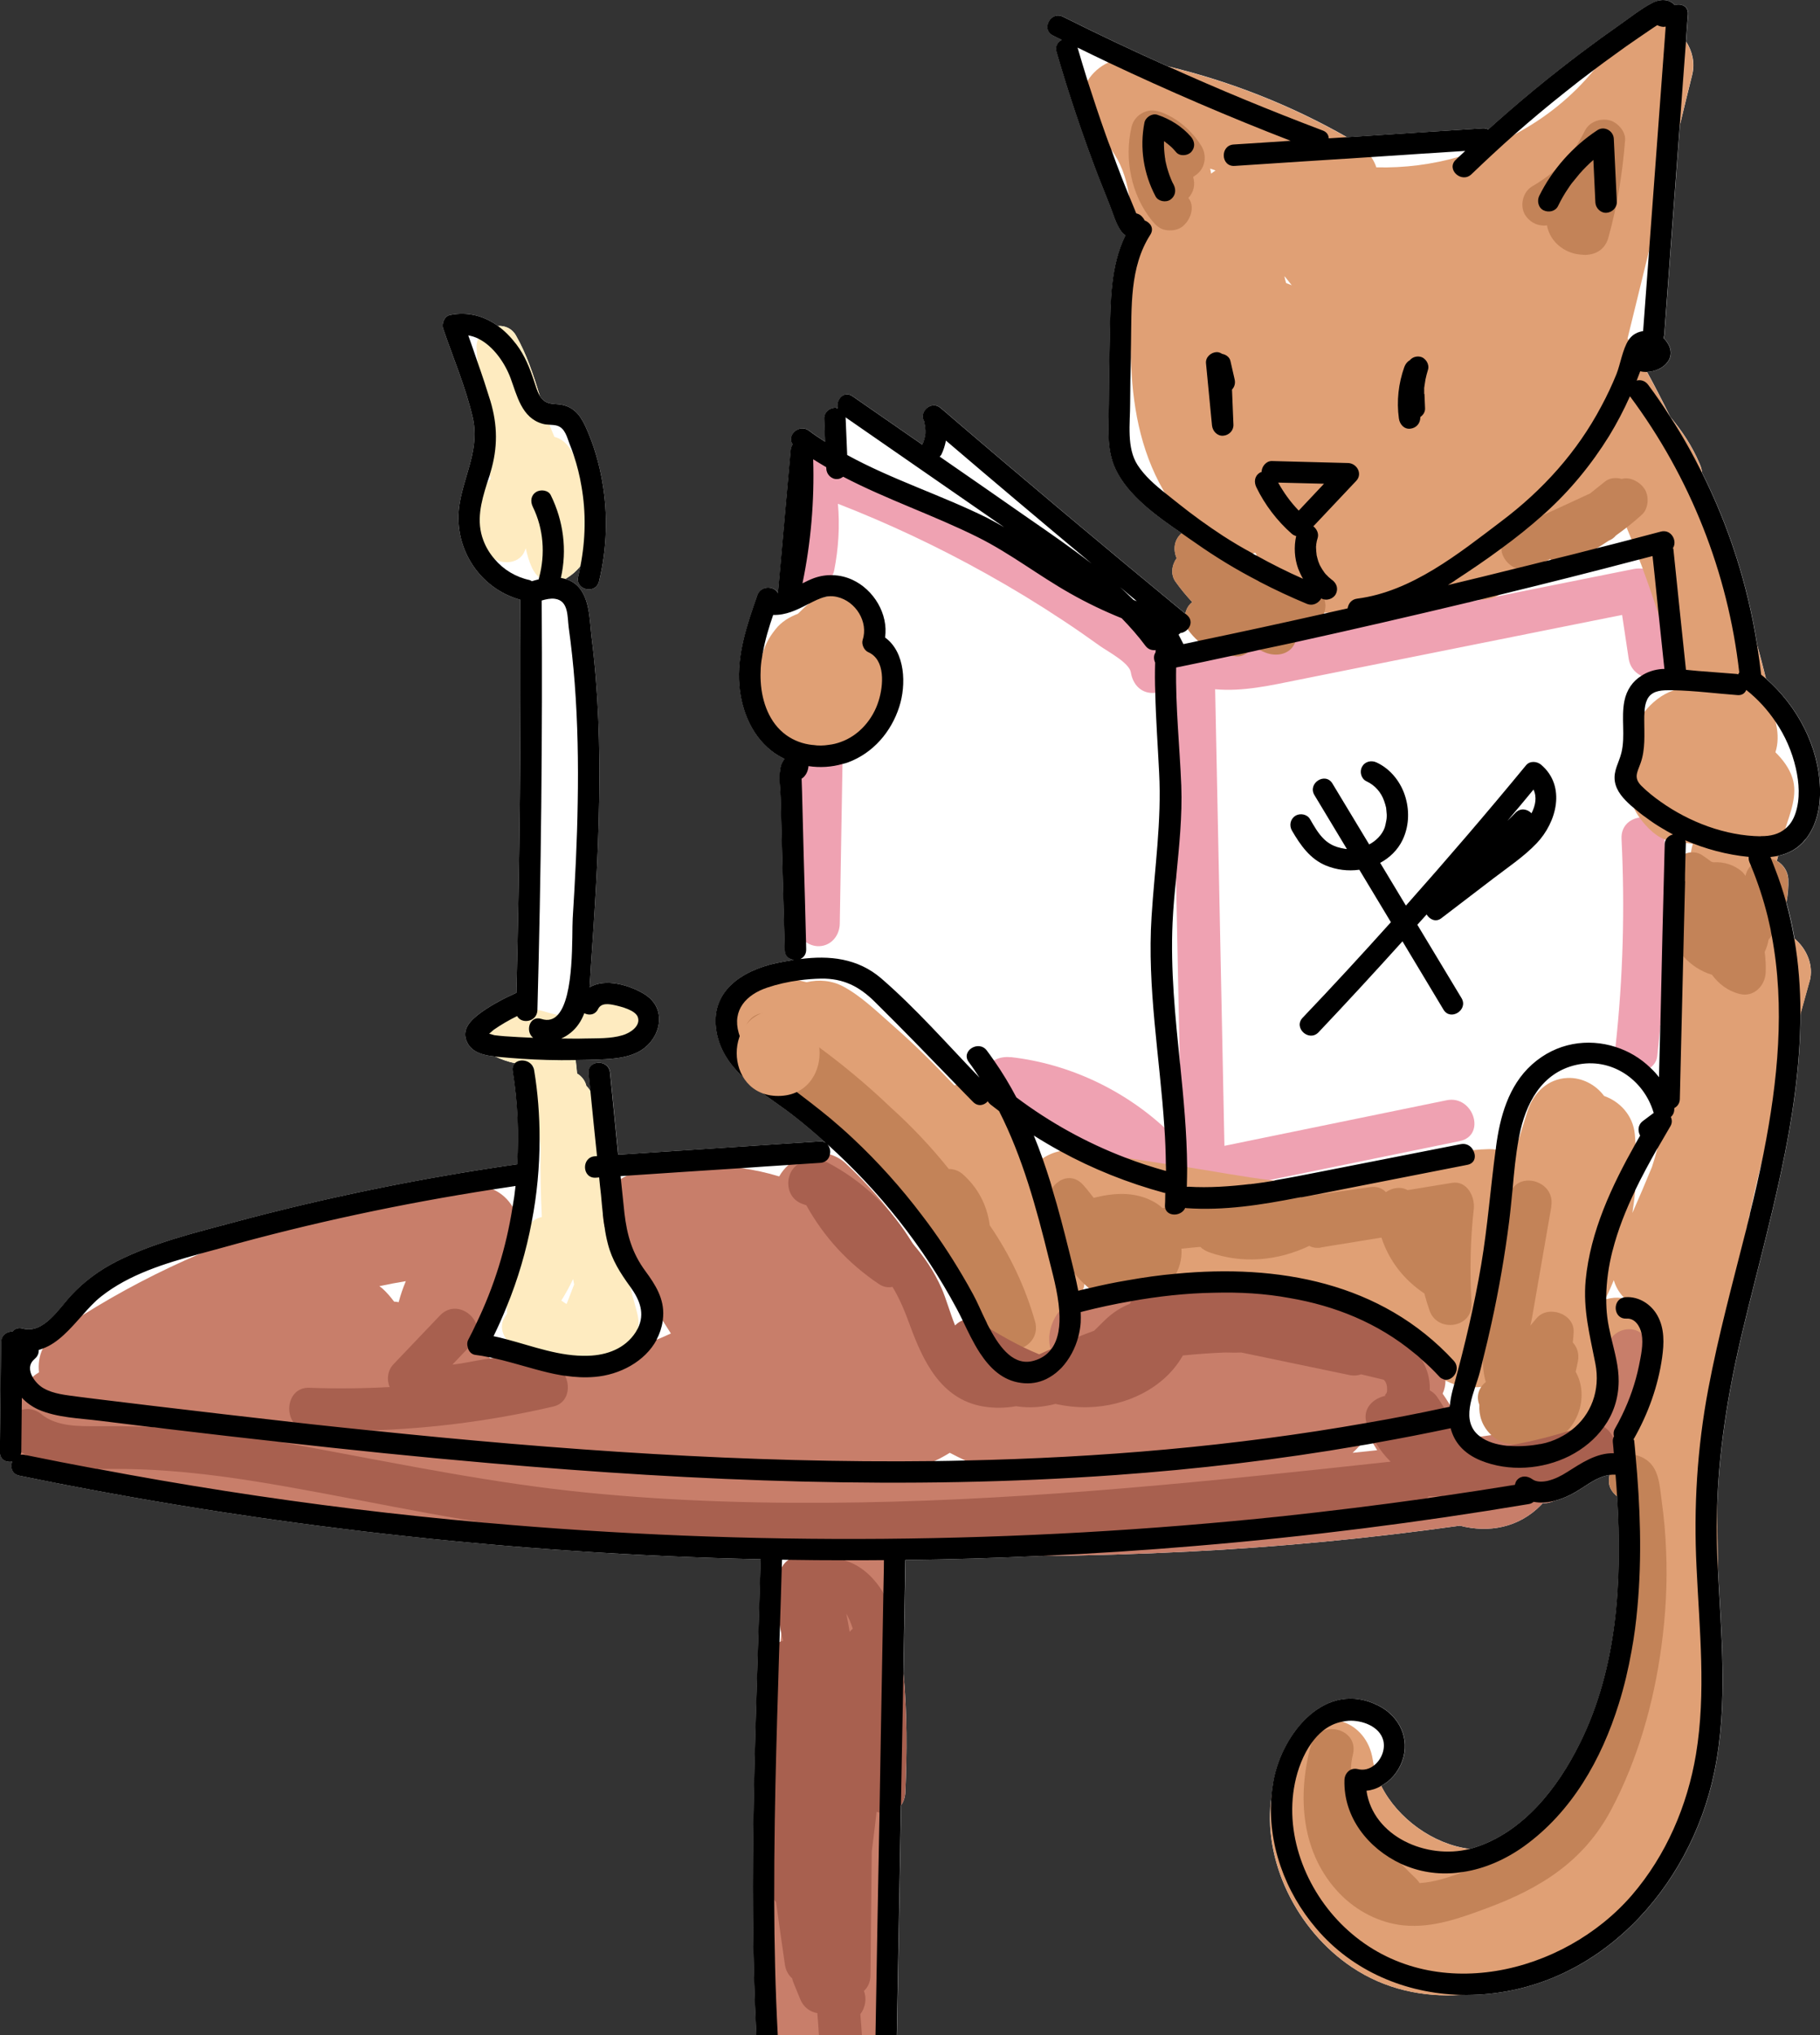 <?xml version="1.0" encoding="UTF-8"?><svg id="Layer_2" xmlns="http://www.w3.org/2000/svg" viewBox="0 0 127.37 142.4"><rect x="0" y="0" width="127.37" height="142.4" fill="#333333" stroke="none"/><defs><style>.cls-1{fill:#fff;}.cls-2{fill:#a8604f;}.cls-3{fill:#c87e6a;}.cls-4{fill:#efa2b2;}.cls-5{fill:#e0a075;}.cls-6{fill:#c38358;}.cls-7{fill:#feebc0;}</style></defs><g id="Layer_1-2"><g><path class="cls-1" d="M126.63,68.68c-.21,.74-.41,1.49-.62,2.23v.02c0,7.41-2.31,14.95-4.02,22.08-1.05,4.36-1.76,8.72-1.83,13.18,.02,1.1,.04,2.21,.06,3.31,.23,4.83,.75,9.73-.24,14.51-1.69,8.17-8.22,15.34-16.93,15.58-.28,.01-.56,.01-.84,0-2.64,.17-5.29-.39-7.6-1.94-3.84-2.57-6.31-7.46-5.62-12.02v-.02c.04-.34,.08-.67,.14-1,.6-3.31,3.66-7.16,7.38-5.24,1.44,.74,2.19,2.3,1.63,3.86-.28,.76-.81,1.39-1.48,1.74,1.15,2.28,3.64,4.09,6.2,4.41,.09-.03,.19-.05,.28-.08,3.45-1.06,5.88-4.18,7.42-7.29,2.65-5.32,2.98-11.41,2.62-17.3-.34-.26-.59-.63-.58-1.08,0-.15,.02-.29,.04-.42-1.02,.15-1.85,.97-2.77,1.41-.36,.18-.74,.32-1.12,.41-.08,.04-.17,.06-.26,.09-.18,.06-.36,.07-.54,.06-.02,.03-.04,.07-.07,.1-1.58,1.64-3.71,2-5.71,1.48-6.28,.88-12.59,1.49-18.93,1.81-3.48,.18-6.96,.28-10.44,.31-3.14,.15-6.29,.24-9.43,.28-.05,2.66-.09,5.32-.14,7.98,.26,2.74,.25,5.53,.13,8.26-.02,.38-.13,.69-.3,.92-.09,5.36-.19,10.72-.29,16.08h-9.83c-.57-11.07,0-22.23,.3-33.29-17.42-.38-34.81-2.34-51.88-5.85-.52-.11-.64-.59-.5-.98-.41,.08-.87-.13-.86-.67,.03-2.56,.06-5.13,.09-7.69,.01-.5,.41-.76,.8-.75,.15-.18,.38-.29,.69-.21,1.47,.42,2.56-1.41,3.42-2.33,.92-.99,2.01-1.78,3.22-2.39,2.58-1.3,5.48-1.99,8.26-2.74,6.49-1.74,13.08-3.08,19.72-4.03,.13-2.17,.04-4.35-.31-6.52-.04-.24,.03-.42,.15-.55-.47-.1-.94-.26-1.39-.47-.75-.07-1.61-.26-1.96-1-.44-.91,.29-1.58,.96-2.07,.78-.56,1.62-1,2.49-1.39,.23-9.16,.33-18.33,.27-27.5-2.95-.82-4.78-3.79-4.23-6.82,.37-2.06,1.4-3.8,.9-5.95-.49-2.11-1.37-4.17-2.07-6.21-.12-.35,.09-.87,.49-.95,1.26-.25,2.4,.08,3.35,.77,.49-.03,.98,.17,1.26,.67,.76,1.33,1.22,2.77,1.67,4.22,.08,.13,.17,.24,.28,.33,.37,.3,.85,.21,1.28,.3,.98,.2,1.4,.95,1.76,1.8,.49,1.13,.83,2.32,1.04,3.52,.42,2.34,.34,4.73-.22,7.04-.23,.93-1.69,.6-1.46-.34,.06-.25,.11-.49,.16-.74-.29,.36-.65,.67-1.06,.9,.22,.06,.43,.15,.62,.29,1.12,.8,1.07,2.56,1.22,3.78,.48,3.81,.6,7.66,.53,11.51-.06,3.85-.31,7.71-.58,11.55-.03,.47-.05,.96-.09,1.45,1.1-.67,2.83-.15,3.86,.49,1.7,1.06,1.07,3.32-.55,4.08-.89,.42-1.9,.45-2.87,.49-.47,.01-.94,.03-1.42,.03,.04,.31,.07,.63,.1,.94,.32,.19,.56,.49,.65,.87,.12,.11,.22,.25,.3,.39-.05-.42-.09-.85-.13-1.27-.1-.96,1.4-1.01,1.5-.06,.19,1.92,.38,3.84,.57,5.75,4.7-.31,9.39-.62,14.08-.93,.19-.02,.34,.03,.45,.11-.77-.69-1.55-1.36-2.37-1.99-2.06-1.58-4.8-2.99-5.28-5.81-.48-2.78,1.74-4.24,4.15-4.78,.42-.09,.84-.16,1.26-.23-.32-.04-.62-.25-.63-.68-.1-3.54-.2-7.09-.29-10.63-.02-.73-.18-1.6,.03-2.32,.05-.15,.13-.3,.24-.43-.22-.11-.43-.23-.63-.36-1.58-1.08-2.37-2.92-2.53-4.79-.18-2.17,.55-4.29,1.26-6.31,.25-.72,1.21-.65,1.44-.14,.3-3.33,.59-6.67,.89-10,.01-.16,.07-.3,.14-.42-.45-.6,.45-1.48,1.15-.95,.36,.28,.74,.52,1.12,.77-.02-.53-.04-1.06-.06-1.6-.02-.42,.31-.74,.71-.78,.08-.01,.16,0,.23,.04-.12-.59,.42-1.27,1.03-.85l4.89,3.39c.03-.06,.06-.13,.09-.19,.06-.18,.1-.37,.13-.56,.01-.19,0-.38-.03-.57-.01-.07-.03-.14-.05-.21,0-.03,0-.06,0-.09-.41-.64,.48-1.51,1.15-.94,5.66,4.86,11.37,9.65,17.12,14.39,.01-.08,.03-.15,.06-.22,.09-.26,.24-.44,.42-.59-.41-.44-.8-.91-1.15-1.4-.38-.51-.29-1.18,.06-1.67-.26-.62-.18-1.28,.35-1.75-1.75-1.19-3.76-2.64-4.62-4.48-.66-1.38-.48-3.03-.47-4.52,.01-1.62,.03-3.25,.07-4.88,.05-2.35,.04-4.82,1.09-6.96-.09-.06-.18-.14-.27-.25-.39-.51-.59-1.27-.83-1.87-.27-.67-.54-1.36-.81-2.04-1.09-2.85-2.06-5.74-2.91-8.67-.12-.4,.08-.7,.36-.85-.2-.1-.41-.19-.61-.3-.86-.43-.16-1.75,.7-1.32,2.42,1.21,4.86,2.37,7.33,3.47,4.38,1.05,8.63,2.73,12.54,4.96,3.18-.21,6.34-.42,9.52-.62,.15-.01,.27,.03,.37,.08,2.14-1.93,4.37-3.77,6.68-5.5,.81-.61,1.64-1.21,2.47-1.79,.77-.54,1.54-1.16,2.37-1.59,.49-.26,1.19-.26,1.53,.18,.44-.14,.97,.06,.93,.64-.05,.64-.1,1.27-.14,1.91,.44,.67,.63,1.5,.43,2.31-.29,1.17-.58,2.35-.86,3.52-.37,4.9-.73,9.8-1.09,14.7-.01,.08-.04,.15-.06,.22,.03,.03,.07,.06,.11,.1,1.04,1.21-.13,2.23-1.26,2.27,.57,1.04,1.1,2.08,1.61,3.11,.02,.02,.03,.04,.04,.06,.8,.96,1.5,2.01,2.02,3.23,.1,.22,.16,.44,.18,.65,1.9,3.79,3.2,7.86,3.86,12.06,.21,.78,.42,1.56,.61,2.34,2.2,1.92,3.71,4.77,3.79,7.7,.04,1.24-.22,2.56-1.01,3.55-.52,.66-1.19,1-1.93,1.16-.03,.12-.06,.23-.09,.35,.45,.25,.77,.74,.8,1.26,.02,.55-.02,1.1-.13,1.64,.24,.84,.42,1.69,.57,2.54,.86,.72,1.36,1.89,1.05,3Z"/><g><g><path class="cls-4" d="M116.99,45.96c-.24-1.59-.48-3.18-.72-4.77-.16-1.04-.93-1.57-1.96-1.37-5.05,1.01-10.1,2.03-15.16,3.04-2.49,.5-4.97,1-7.46,1.5-2.34,.47-4.93,1.34-7.31,.73-.19-.05-.37-.06-.54-.04-.83-.15-1.79,.33-1.83,1.39-.6-2.04-2.56-3.14-4.25-4.33-2.04-1.43-4.13-2.77-6.29-4.02-4.26-2.46-8.72-4.51-13.33-6.23-.6-.22-1.25,.15-1.59,.66-.26,.07-.5,.2-.67,.41-.24,.28-.46,.7-.4,1.08,.16,.91,.24,1.84,.23,2.76,0,.21,0,.43-.02,.64,0,.12-.01,.25-.02,.37,0,.04,0,.05,0,.08,0,0,0,0,0,0-.05,.46-.12,.92-.21,1.37-.15,.77,.31,1.65,1.12,1.8,.78,.14,1.64-.3,1.8-1.12,.3-1.53,.4-3.11,.26-4.66,3.57,1.39,7.04,3.03,10.39,4.9,1.83,1.02,3.62,2.11,5.37,3.27,.88,.58,1.74,1.18,2.59,1.79,.5,.36,2.04,1.16,2.15,1.84,.13,.81,.68,1.46,1.56,1.44,.51-.02,1.07-.39,1.32-.88,.23,11.48,.47,22.97,.7,34.45,.02,1.06,1.04,1.56,1.96,1.37,5.82-1.19,11.64-2.39,17.47-3.58,1.89-.39,.96-3.24-.91-2.86-5.18,1.06-10.36,2.13-15.55,3.19-.22-10.65-.43-21.3-.65-31.95,1.97,.18,3.93-.28,5.88-.67,2.73-.55,5.45-1.09,8.18-1.64,4.81-.96,9.61-1.93,14.42-2.89,.15,1.02,.31,2.04,.46,3.06,.29,1.89,3.29,1.79,3-.12Z"/><path class="cls-4" d="M113.48,58.7c.24,4.84,.11,9.71-.42,14.53-.09,.8,.27,1.6,1.12,1.8,.72,.17,1.71-.31,1.8-1.12,.57-5.09,.75-10.21,.5-15.33-.1-1.93-3.09-1.81-3,.12Z"/><path class="cls-4" d="M57.4,52.02c-.85,.03-1.42,.75-1.44,1.56-.06,3.73-.13,7.46-.19,11.19-.01,.81,.78,1.47,1.56,1.44,.85-.03,1.42-.75,1.44-1.56,.06-3.73,.13-7.46,.19-11.19,.01-.81-.78-1.47-1.56-1.44Z"/><path class="cls-4" d="M70.72,73.98c-.8-.09-1.6,.27-1.8,1.12-.13,.55,.13,1.27,.63,1.61,.13,.23,.32,.42,.57,.54,3.44,1.58,6.88,3.16,10.32,4.73,1.55,.71,2.94-1.19,1.72-2.43-3.03-3.07-7.14-5.1-11.44-5.58Z"/></g><path class="cls-7" d="M40.62,39.61c-.29,.36-.65,.67-1.06,.9-.14,.08-.28,.15-.43,.21-.54,.22-1.03,.04-1.4-.31-.2-.18-.37-.41-.49-.66-.21-.45-.34-.91-.45-1.39-.02,.07-.04,.13-.07,.2-.33,.83-1.41,.97-2.11,.56-.19-.12-.36-.27-.47-.46-.89-1.48-.97-3.34-.06-4.83,.01-.02,.02-.03,.03-.05,.07-.1,.15-.18,.23-.27-.02-.1-.04-.19-.06-.29-.03-.14-.07-.28-.11-.42-.1-.31-.09-.58-.03-.83-.3-2.2-.56-4.41-.72-6.63-.03-.33-.05-.66-.07-.99-.02-.24,.03-.46,.13-.65,.23-.53,.8-.87,1.37-.89,.49-.03,.98,.17,1.26,.67,.76,1.33,1.22,2.77,1.67,4.22,.21,.68,.43,1.36,.67,2.02,.11,.29,.23,.57,.35,.85,.23,.06,.45,.16,.64,.32,.35,.29,.57,.63,.72,.99,.41,.72,.64,1.54,.71,2.36,.16,.36,.28,.74,.35,1.14,.04,.24,.04,.48,.04,.73,.46,1.19,.15,2.53-.64,3.5Z"/><path class="cls-7" d="M44.11,90.03s-.01-.01-.01-.01c-.15-.59-.28-1.19-.41-1.79,0-.02,0-.03,0-.05-.06-.29-.23-.53-.46-.69-.14-.1-.3-.18-.47-.24-.04-.22-.07-.43-.1-.65-.13-.78-.25-1.56-.36-2.35-.34-2.43-.61-4.87-.81-7.32-.02-.2-.07-.39-.15-.55-.08-.14-.18-.28-.3-.39-.09-.38-.33-.68-.65-.87-.03-.31-.06-.63-.1-.94-.01-.05-.01-.09-.02-.14,.5-.11,.94-.34,1.28-.74,.78-.21,1.55-.42,2.32-.63,1.87-.5,.95-3.36-.91-2.85-.89,.24-1.78,.48-2.68,.72-.46,.01-.82,.18-1.13,.51-.04-.01-.07-.02-.11-.03-.19-.04-.38-.08-.56-.13-.29-.09-.57-.17-.86-.22-.24-.06-.47-.09-.72-.11-1.1-.09-1.99,.23-2.82,.96-.7,.63-.41,1.96,.4,2.34,.06,.03,.12,.05,.18,.07,.45,.21,.92,.37,1.39,.47,.41,.11,.83,.18,1.25,.21h.03s.01,.05,.01,.08c.18,1.64,.33,3.29,.44,4.94v.09c.02,.25,.04,.5,.05,.75-.02,1.56,.01,3.12,.09,4.69-.24,.05-.48,.16-.69,.34-.03,.01-.05,.04-.08,.06-.34,.32-.64,.68-.88,1.07-.47,.72-.76,1.53-.87,2.38-.12,.75-.08,1.52,.1,2.27,0,.05-.01,.09-.02,.14h0c-.01,.05-.01,.1-.01,.14,0,.12,0,.24,.02,.35-.06,.08-.1,.17-.16,.25-.33,.51-.23,1.11,.11,1.55,.28,.39,.74,.66,1.23,.65,0,.21,.04,.41,.12,.61,.08,.18,.19,.36,.34,.52,.08,.09,.17,.18,.26,.25,.03,.03,.06,.06,.1,.08,.53,.41,1.17,.51,1.78,.41,.08-.01,.15-.03,.23-.05h0c.56-.15,1.1-.48,1.51-.93l.03-.03s.08,.01,.12,0c.75,.04,1.48-.14,2.1-.53,.41-.24,.77-.57,1.05-.98,.18-.27,.29-.52,.34-.76,.12-.53-.05-1.04-.22-1.68-.12-.41-.23-.82-.32-1.24Zm-3.93-.15c-.14,.36-.28,.73-.42,1.09-.04,.09-.07,.19-.11,.28-.09-.06-.19-.11-.28-.19-.03-.02-.06-.03-.09-.05,.31-.49,.58-.99,.83-1.51,.03,.13,.04,.26,.07,.38Z"/><g><path class="cls-5" d="M125.58,65.68c-.35-.29-.76-.5-1.2-.6-.04,0-.08-.02-.11-.02-.12-.03-.24-.04-.35-.04-.1,0-.2,0-.3,0,.03-.29,.07-.58,.1-.87,.08-.68,.15-1.37,.23-2.06,.01-.04,0-.07,.01-.11,.08-.4,.17-.81,.26-1.21,.04-.17,.08-.35,.12-.52,.03-.12,.06-.23,.09-.35,.11-.46,.23-.93,.35-1.39,.04-.16,.09-.33,.15-.49,.37-1.16,.89-2.42,.51-3.58-.21-.67-.66-1.28-1.19-1.8,.19-.59,.2-1.25,.06-1.91,0-.06-.03-.13-.04-.19-.21-1.02-.44-2.04-.69-3.05-.19-.78-.4-1.56-.61-2.34-1.05-3.8-2.36-7.53-3.9-11.16,.07-.29,.09-.59,.04-.9-.02-.21-.08-.43-.18-.65-.52-1.22-1.22-2.27-2.02-3.23-.01-.02-.02-.04-.04-.06-.51-1.03-1.04-2.07-1.61-3.11-.41-.75-.83-1.5-1.29-2.23-.02-.04-.05-.08-.07-.12,.5-2.05,1.01-4.11,1.51-6.16,.72-2.93,1.43-5.85,2.15-8.78,.28-1.17,.57-2.35,.86-3.52,.2-.81,.01-1.64-.43-2.31-.34-.52-.85-.94-1.45-1.16-1.48-.52-2.87,.08-3.7,1.38-.39,.61-.81,1.2-1.28,1.75-1.53,1.87-3.43,3.39-5.55,4.51-1.23,.67-2.54,1.2-3.9,1.57-1.87,.54-3.83,.79-5.78,.74h-.01c-.08-.25-.2-.49-.35-.71-.27-.42-.64-.77-1.08-1.03-.21-.12-.42-.25-.63-.36-3.91-2.23-8.16-3.91-12.54-4.96-.78-.18-1.57-.35-2.36-.5-.64-.12-1.26-.02-1.8,.23-.6,.27-1.11,.73-1.45,1.28-.68,1.1-.7,2.57,.54,3.61,.45,.38,.82,.78,1.12,1.2,.66,.9,1.02,1.9,1.23,3.11,.01,.05,.02,.1,.02,.15,.29,1.77,.23,4.33,.16,6.37-.05,1.64-.1,3.3-.04,4.93,.1,3.22,.62,6.39,2.28,9.29,.04,.08,.09,.15,.16,.22,.23,.33,.56,.61,.94,.81,.04,.05,.07,.11,.11,.16,.39,.5,.76,.99,1.13,1.44,.65,.78,1.31,1.42,2.09,1.71h0c.54,.22,1.13,.26,1.81,.07,.06-.01,.12-.03,.18-.05,.05,.03,.09,.1,.1,.21,.07,.31,.02,.91,.05,1.33,0,.21,.03,.39,.1,.46,.01,.02,.02,.02,.04,.03,.75,1.54,2.53,2.11,4.55,2.16,.1,.01,.19,.01,.29,.01,1.92,0,4.01-.43,5.62-.94,.44-.14,.86-.33,1.26-.55,.52,.04,1.04-.08,1.55-.34,.04,.03,.06,.07,.1,.1,.51,.47,1.31,.79,2.08,.81h.16c.31,0,.61-.06,.88-.18,.1-.04,.2-.09,.29-.15,.08-.04,.16-.1,.24-.16,.99-.82,2.03-1.57,3.13-2.22,.07-.04,.13-.08,.2-.12h.01c1.67-.98,3.45-1.75,5.33-2.26,.01,.02,.01,.03,.02,.05,.11,.28,.23,.55,.34,.83,.18,.47,.37,.93,.54,1.4,.09,.22,.17,.44,.25,.66,.39,1.06,.76,2.13,1.11,3.21,.32,.99,.63,1.99,.91,3t0,.02c.2,.71,.39,1.43,.58,2.14-.16,.03-.32,.08-.48,.14-.78,.27-1.47,.82-2.01,1.5-.63,.79-1.07,1.75-1.27,2.65-.3,1.37-.11,2.84,.54,4.08,.11,.23,.25,.46,.4,.67,.26,.37,.57,.71,.92,1.01,.25,.21,.51,.38,.8,.5h.01s.06,.03,.09,.04c.45,.18,.93,.26,1.41,.22h.05c.14,.03,.29,.04,.44,.05-.05,.21-.1,.41-.14,.62-.08,.34-.15,.68-.22,1.01,0,.03,0,.04,0,.06-.01,.01-.01,.03-.01,.04-.06,.29-.12,.58-.17,.87-.29,1.48-.52,2.97-.7,4.46-.24,1.9-.39,3.81-.46,5.72-.25,2.04-.5,4.08-.74,6.13-.07,.57-.02,1.14,.15,1.66-.06,.26-.13,.53-.2,.79-.11,.43-.23,.85-.37,1.26-.44,1.08-.9,2.15-1.37,3.22,.08-.51,.15-1.03,.19-1.55,.1-1.09,.11-2.19,.03-3.29-.01-.23-.03-.45-.05-.68-.13-1.33-1.06-2.29-2.15-2.67-.59-.8-1.56-1.3-2.56-1.26-1.39,.06-2.39,1.05-2.8,2.32-.21,.66-.41,1.33-.62,1.99-.12,.39-.23,.77-.35,1.15-.35-.23-.77-.4-1.26-.45-.14-.02-.29-.03-.45-.03-.38,.01-.76,.03-1.13,.07-4.33,.4-8.3,2.56-12.74,2.24-.39-.03-.78-.07-1.17-.11-.1-.01-.19-.02-.29-.03-1.91-.23-3.81-.6-5.7-.89-.04-.01-.07-.01-.11-.02-.12-.01-.23-.03-.35-.05-.15-.02-.28-.04-.43-.07h-.01c-.23-.03-.47-.07-.7-.1-.95-.15-1.9-.29-2.85-.44-.23-.03-.45-.06-.68-.1-.89-.14-1.78-.27-2.67-.41-.41-.06-.82-.05-1.21,.05-.44,.09-.86,.27-1.22,.52-.39,.27-.72,.62-.95,1.02-.43-1.44-.94-2.84-1.56-4.21-.1-.21-.21-.43-.33-.61h0s-.01-.02-.01-.02c-.26-.4-.59-.75-.97-1,0,0-.01,0-.01-.01-.57-.36-1.26-.52-2.05-.37-.05,.01-.1,.02-.15,.04-.05,.01-.09,.03-.14,.04-.47-.49-.94-.99-1.42-1.47-.95-.96-1.93-1.89-2.95-2.78-1.05-.92-2.16-2-3.39-2.66-.81-.44-1.73-.51-2.58-.31-.17-.04-.35-.08-.52-.12-.67-.13-1.36-.21-2.1-.25-1.24-.07-2.58,1.11-2.8,2.32-.29,1.64,.37,3.19,1.48,4.2,.28,.42,.64,.78,1.05,1,.3,.17,.6,.27,.9,.31h.01c.33,.06,.66,.05,.98-.01,.14-.03,.28-.07,.42-.12,.06-.01,.13-.02,.2-.03,.7,.77,1.4,1.53,2.11,2.29,.92,1,1.85,1.99,2.79,2.98,0,0,0,.01,.01,.01,.08,.1,.15,.18,.25,.27,1.09,1.17,2.2,2.33,3.31,3.48,.61,.63,1.22,1.26,1.83,1.89,.3,.45,.59,.91,.87,1.37,.04,.31,.08,.61,.11,.92,.03,.23,.05,.46,.07,.69v.02c.05,.64,.09,1.29,.1,1.93,0,.16,.02,.32,.05,.47,.21,1.06,1.03,1.9,2.05,2.24,.13,.19,.28,.37,.45,.52,.29,.27,.63,.49,1,.63,.59,.5,1.39,.78,2.16,.77,.27-.01,.54-.05,.79-.13,1.44-.46,2.06-1.7,2.02-3.04h0c0-.25-.03-.49-.08-.73-.05-.28-.11-.55-.16-.83-.07-.32-.13-.65-.19-.97-.01-.01-.01-.02-.01-.03,.09-.17,.16-.35,.2-.53,.05-.13,.08-.26,.09-.4,.06-.39,.03-.8-.07-1.2,.95,.45,2,.75,3.1,.95,.89,.16,1.83,.26,2.77,.31h.02c.12,.02,.25,.02,.37,.03,2.12,.1,4.27,.02,6.15,.08h.03c.22,0,.44,.02,.66,.03,2.71,.14,5.6,.7,7.79,2.21,.27,.18,.51,.38,.72,.58h.01c.32,.31,.58,.62,.84,.95,.01,0,.02,.03,.02,.03,.23,.28,.44,.57,.68,.87,.05,.07,.11,.13,.16,.2,.17,.22,.36,.42,.55,.61,.35,.36,.74,.67,1.15,.93,.04,.03,.09,.06,.14,.07,.06,.04,.13,.08,.19,.11,.2,.1,.4,.19,.61,.26,.46,.16,.96,.23,1.47,.2,.13,0,.27,0,.41-.03v.05c-.02,1.18,.38,2.36,1.14,3.28,.19,.24,.4,.45,.64,.64,.02,.03,.04,.04,.06,.06,.04,.03,.08,.07,.13,.09,.01,.02,.03,.03,.05,.04,1.26,.93,2.77,1.09,4.18,.69,.91-.25,1.78-.74,2.51-1.39,.1-.09,.19-.18,.28-.28,.34-.35,.63-.75,.87-1.17,.38-.6,.68-1.25,1.02-1.85-.08,1-.14,2-.19,3.01-.02,.17-.02,.33-.02,.5-.03,.37-.05,.73-.06,1.1-.08,2.12-.1,4.24-.06,6.38,.04,2.42,.1,4.89-.02,7.36-.06,1.2-.15,2.39-.31,3.57-.2,.02-.4,.05-.58,.11-.37,.1-.7,.28-.99,.51-.72,.57-1.14,1.49-1.18,2.48-.03,.72-.19,1.44-.48,2.13-.26,.66-.62,1.3-1.09,1.88-1.33,1.78-3.41,3.09-5.55,3.2-.38,.02-.76,.01-1.14-.04-2.56-.32-5.05-2.13-6.2-4.41-.23-.46-.41-.94-.51-1.43-.04-.14-.07-.28-.09-.42-.21-1.37-1.07-2.31-2.11-2.65-1.2-.42-2.64-.04-3.54,1.36-.77,1.19-1.23,2.47-1.42,3.78v.02c-.69,4.56,1.78,9.45,5.62,12.02,2.31,1.55,4.96,2.11,7.6,1.94,3.76-.24,7.51-1.94,10.3-4.37,5.28-4.61,7.12-11.88,7.59-18.6,.17-2.37,.16-4.74,.12-7.12-.02-1.1-.04-2.21-.06-3.31,0-.38-.01-.77-.01-1.15-.03-3.69,.18-7.36,.67-11.02,.36-2.69,.84-5.36,1.39-8.01,.01-.06,.03-.12,.04-.18,.36-1.72,.76-3.43,1.18-5.13,.8-3.27,1.68-6.53,2.58-9.77v-.02c.21-.74,.41-1.49,.62-2.23,.31-1.11-.19-2.28-1.05-3ZM89.9,19.39v-.06c.17,.21,.33,.42,.5,.63-.13-.06-.26-.1-.39-.15-.05-.14-.08-.28-.11-.42Zm21.03,12.13s-.04,.01-.06,.02c0-.02,.01-.04,.01-.06,.01,.01,.03,.03,.05,.04Zm-.95-17.53s.09-.05,.13-.08c-.14,.6-.29,1.2-.44,1.79-.1,.08-.19,.15-.28,.24-.29-.19-.58-.32-.87-.4,.09-.05,.18-.09,.27-.15,.62-.35,1-.85,1.19-1.4Zm-25.29-2.19c.13,.04,.25,.08,.38,.13-.11,.07-.21,.14-.31,.22-.02-.12-.04-.24-.07-.35Zm29.01,79.06c-.06-.01-.13-.02-.19-.03-.36-.05-.74-.02-1.1,.08-.02,.01-.05,.01-.07,.02,.03-.05,.05-.11,.07-.16,.2-.39,.36-.79,.53-1.19,.13,.46,.37,.87,.7,1.21,.02,.03,.04,.05,.06,.07Zm-17.43-55.16s-.06,.05-.06,.08c-.08-.04-.09-.04,.02,.04-.01-.01-.02-.02-.01-.03,.01,.01,.02,.01,.03,.02,0-.04,.01-.07,.02-.11Zm.21-1.03c.01-.05,.02-.11,.04-.16-.05,.06-.06,.12-.04,.16Zm.24,.48c.23-.21-.19-.3-.24-.48-.11,.33-.18,.68-.21,1.03,.26-.2,1.21-.45,.45-.55Z"/><path class="cls-5" d="M53.51,49.61c.16,.38,.33,.8,.58,1.13,.45,.59,.85,.97,1.48,1.36,.09,.05,.18,.1,.27,.14,.29,.12,.59,.26,.9,.31,.51,.08,.98,.1,1.46,.02,.46,0,.92-.06,1.33-.24,.62-.27,1.05-.52,1.54-1,.31-.3,.57-.69,.73-1.09,.36-.86,.54-1.78,.45-2.72-.06-.56-.16-1.06-.33-1.55,0-.02,0-.04,0-.06,.07-1.22-.54-2.7-1.52-3.44-.28-.28-.61-.47-.99-.58-.36-.17-.75-.24-1.17-.21-.26,.05-.53,.09-.79,.14-.5,.16-.93,.44-1.29,.82-.11,.1-.21,.21-.32,.31-.61,.23-1.17,.57-1.58,1.1-.48,.61-.7,1.05-.93,1.8-.14,.44-.15,.98-.18,1.42-.04,.62,.07,1.23,.2,1.84,.04,.17,.09,.33,.16,.49Z"/></g><path class="cls-3" d="M115.47,94.44c-.05-.43-.25-.86-.59-1.13-.16-.13-.35-.23-.57-.27-.61-.11-1.18,.12-1.55,.59-.04,.05-.07,.11-.11,.17-.12,.19-.23,.38-.34,.57-.32,.52-.19,1.25,.21,1.71-.01,.05-.01,.11-.01,.12-.01,.07-.02,.15-.03,.23-.03,.2-.07,.41-.12,.61-.06,.25-.12,.49-.2,.73-.01,.02-.06,.14-.08,.2s-.05,.13-.06,.14c-.19,.45-.42,.88-.68,1.29-.03,.05-.06,.1-.1,.15,0,0-.01,.02-.02,.03-.01,.02-.03,.05-.05,.07-.01,.01-.02,.03-.03,.04-.02,.03-.04,.06-.05,.07-.14,.18-.29,.36-.44,.53-.16,.17-.32,.34-.49,.5-.07,.07-.15,.14-.23,.21-.02,.02-.06,.05-.1,.08-.36,.28-.75,.53-1.15,.75-.06,.03-.11,.06-.17,.08,0,0-.1,.05-.17,.08-.14-.34-.33-.66-.57-.93h-.02v-.02c-.09-.1-.18-.19-.28-.27-.51-.42-1.16-.65-1.92-.52-.25,.04-.51,.08-.76,.11l-.42,.06c-.26,.04-.53,.08-.79,.11-.18,.03-.37,.05-.55,.08-.63-.55-1.08-1.47-1.56-2.3-.04-.06-.07-.12-.11-.18-.13-.21-.26-.41-.4-.61,.13-.28,.2-.6,.2-.92v-.05c0-.23-.04-.47-.11-.69-.22-.71-.73-1.11-1.31-1.54-.54-.4-1.1-.78-1.69-1.13-.2-.12-.41-.24-.62-.35h-.01c-1.03-.56-2.12-1.02-3.25-1.37-.47-.14-.94-.27-1.42-.37-.35-.15-.73-.27-1.14-.32-.47-.05-.93-.04-1.36,.05-.4,.08-.78,.24-1.12,.5-1.38-.36-2.78-.67-4.18-.87-1.04-.16-2.09-.27-3.15-.3-.14-.01-.28-.01-.43-.01,0,0,0,.01,0,0-1.53-.03-3.06,.08-4.6,.38h-.01c-.39,.08-.76,.17-1.15,.27-.03,0-.06,0-.09,.02-.55,.15-1.02,.48-1.38,.92-.47,.58-.74,1.34-.71,2.06,.01,.21,.04,.42,.09,.61,.01,.02,.01,.04,.02,.05,.13,.49,.39,.91,.75,1.26,.06,.08,.14,.15,.22,.22-.13-.02-.27-.03-.4-.05-1.36-.18-2.71-.44-4.04-.79-.49-.13-.99-.27-1.48-.42-.46-.15-.91-.3-1.36-.46-.02-.22-.06-.43-.13-.64-.81-2.31-1.88-4.51-3.2-6.54-.01,0-.02-.03-.03-.04-.01-.02-.02-.04-.04-.06-.45-.69-.93-1.36-1.44-2.01-.02-.04-.05-.08-.08-.11-.93-1.19-1.96-2.32-3.08-3.37-.34-.33-.73-.54-1.14-.67-1.02-.3-2.13,.03-2.91,.74-.26,.22-.48,.5-.65,.8-.85-.26-1.73-.45-2.61-.58-2.5-.39-5.1-.28-7.65,.39-.14,.04-.28,.08-.4,.14-.15,.07-.29,.14-.41,.23-.6,.41-.99,1.05-1.16,1.75-.06,.24-.09,.48-.09,.72v.04c0,.28,.03,.56,.11,.82,0,.01,0,.02,.01,.03,.07,.26,.18,.51,.33,.74,.19,.3,.38,.59,.57,.89,.16,.25,.31,.49,.47,.74,.9,1.4,1.79,2.8,2.69,4.2,.18,.29,.37,.59,.56,.88-.33,.15-.65,.3-.99,.43-.88,.37-1.78,.69-2.69,.95-.69,.22-1.39,.39-2.1,.53-.05,.02-.1,.03-.15,.03-.71,.16-1.42,.27-2.14,.35h-.02c-.48,.07-.98,.11-1.47,.14-.05,.01-.1,.01-.15,.01-.75,.05-1.5,.06-2.25,.04-.26-.24-.5-.5-.7-.74-.03-.03-.05-.06-.07-.08-.18-.23-.33-.45-.41-.63-.41-.94-.22-1.71,.33-2.83,.42-.84,.87-1.66,1.26-2.5,.35-.74,.65-1.5,.86-2.32,0-.02,.01-.04,.01-.06,.17-.75,.01-1.53-.39-2.17-.32-.54-.8-.98-1.37-1.23-.39-.17-.83-.26-1.29-.22-6.64,.52-13.15,2.12-19.24,4.73-2.83,1.21-5.57,2.64-8.2,4.29-.6,.37-1.19,.75-1.78,1.15-.47,.32-.81,.73-1.01,1.19-.25,.52-.32,1.1-.26,1.66-.15,.09-.3,.19-.44,.32-.58,.48-1,1.19-1.12,1.93-.3,.33-.53,.7-.65,1.17H.51s-.02,.02-.01,.03c0,.03-.02,.06-.03,.09-.08,.35-.09,.72-.03,1.09t0,.01c.19,1.19,1.05,2.32,2.27,2.5,17.45,2.37,35.02,4.54,52.63,5.37-.03,.12-.07,.23-.09,.36,0,.07,0,.14-.02,.21,0,.01,0,.03-.01,.04-.17,1.72-.35,3.43-.54,5.14-.01,.19-.03,.39-.06,.58-.02,.29-.06,.59-.09,.88-.03,.32-.07,.65-.1,.97-.04,.36-.03,.72,.04,1.07,.01,.14,.04,.29,.08,.43-.11,2.79-.01,5.6,.3,8.39-.26,.21-.47,.47-.62,.79-.14,.24-.23,.52-.28,.83-.1,.6-.18,1.19-.26,1.79-.49,4.16-.35,8.28,.1,12.38h8.05c.09-5.17,.07-10.35-.03-15.52-.04-1.96-.09-3.91-.15-5.87-.07-2.08-.15-4.17-.24-6.25,.12-1.09,.25-2.17,.41-3.26v-.02h0c.12-.9,.26-1.8,.41-2.69,3.52,.1,7.04,.13,10.56,.09,3.48-.03,6.96-.13,10.44-.31,6.34-.32,12.65-.93,18.93-1.81,2,.52,4.13,.16,5.71-1.48,.03-.03,.05-.07,.07-.1,.18,.01,.36,0,.54-.06,.09-.03,.18-.05,.26-.09,2.4-.8,4.4-2.6,5.59-4.83,.95-1.75,1.39-3.76,1.13-5.76Zm-19.75,6.01c.13,.18,.25,.36,.37,.55,.1,.16,.19,.32,.29,.48-.58,.06-1.15,.12-1.72,.18,.18-.16,.34-.33,.5-.5,.2-.23,.39-.46,.56-.71Zm-28.19,1.74c.45,.21,.9,.4,1.37,.58,.12,.04,.24,.07,.35,.11-1.77,0-3.54-.02-5.31-.06,.51-.16,1-.36,1.48-.59,.36-.17,.71-.36,1.05-.57,.35,.18,.7,.36,1.06,.53Zm-39.63-11.07c-.1-.02-.21-.03-.32-.04-.25-.33-.51-.64-.82-.92-.07-.06-.14-.1-.21-.16,.61-.13,1.23-.25,1.85-.35-.2,.48-.37,.97-.5,1.47Z"/><g><path class="cls-6" d="M92.69,41.95c-.04-.12-.1-.23-.17-.34-.47-.67-1.36-.91-2.07-.46-.06,.04-.13,.08-.19,.12-.1-.09-.19-.18-.32-.23-.65-.28-1.3-.55-1.95-.83-.22-.09-.43-.18-.65-.27-.2-.08-.4-.12-.6-.14-.06-.05-.14-.11-.16-.13-.06-.05-.12-.1-.18-.15-.16-.3-.34-.59-.55-.86h0c-.35-.48-.76-.91-1.17-1.33-.25-.25-.58-.38-.92-.39-.38-.01-.77,.11-1.05,.35t-.02,.02c-.53,.47-.61,1.13-.35,1.75-.35,.49-.44,1.16-.06,1.67,.35,.49,.74,.96,1.15,1.4-.18,.15-.33,.33-.42,.59-.03,.07-.05,.14-.06,.22-.09,.37-.05,.77,.17,1.09,0,0,.01,0,.01,.02,.22,.31,.46,.58,.72,.8,.07,.07,.14,.13,.22,.18t.02,0h.01s.01,0,.01,.01c.6,.46,1.28,.72,2.05,.84,.12,.02,.24,.04,.36,.05,.29,.03,.59-.1,.84-.3,.12-.1,.24-.22,.33-.35,.14,.07,.28,.13,.42,.18,.15,.08,.3,.15,.46,.21,.72,.28,1.65,.16,2.03-.62,.02-.04,.04-.08,.05-.13,.04-.12,.06-.24,.07-.36,.01-.1,.01-.2,.01-.3,.45-.13,.9-.31,1.34-.59,.27-.17,.47-.44,.59-.74,.01-.02,.01-.05,.02-.08,.1-.3,.11-.62,0-.91Z"/><path class="cls-6" d="M113.51,33.52c-.4-.12-.85-.09-1.18,.17-.35,.28-.7,.56-1.05,.84-1.72,.79-3.44,1.59-5.16,2.38-.37,.17-.67,.35-.87,.73-.17,.33-.24,.81-.1,1.16,.25,.69,1.12,1.32,1.89,.97,.47-.22,.95-.44,1.42-.66,.49,.39,1.12,.39,1.73,.1,.84-.4,1.64-.87,2.4-1.38,.19-.07,.36-.19,.5-.36,.63-.45,1.24-.93,1.82-1.46,.47-.42,.52-1.32,.16-1.83-.32-.46-.98-.83-1.56-.67Z"/><path class="cls-6" d="M92.44,87.29c1.41-.23,2.83-.46,4.24-.69,.52,1.6,1.56,2.95,3,3.91,.11,.41,.23,.81,.37,1.21,.55,1.56,3.03,1.21,2.93-.52-.12-2.2-.09-4.4,.16-6.59,.1-.85-.46-2.01-1.52-1.84-1.04,.17-2.07,.34-3.11,.51-.48-.27-1.07-.17-1.52,.14-.25-.27-.62-.42-1.1-.35-2.32,.33-4.64,.67-6.95,1-2.54-.04-5.07,.12-7.58,.47-.21-.19-.44-.36-.7-.49-1.29-.68-2.74-.58-4.12-.23-.24-.31-.48-.62-.75-.92-1.31-1.43-3.33,.79-2.03,2.21,.06,.07,.11,.14,.17,.21-.09,.28-.12,.59-.05,.92,.34,1.68,1.29,3.15,2.66,4.16,.69,.5,1.48,.41,1.98-.02,.43,.19,.89,.3,1.4,.27,1.62-.08,2.74-1.44,2.77-3.01,0-.09,0-.17-.01-.26,.44-.05,.88-.09,1.32-.13,.16,.15,.36,.28,.6,.37,2.35,.84,4.82,.61,7.03-.44,.22,.12,.49,.17,.81,.12Z"/><path class="cls-6" d="M69.26,85.71c-.18-1.35-.8-2.59-1.89-3.55-.29-.25-.63-.36-.97-.36-1.24-1.55-2.6-2.99-4.08-4.32-2.49-2.38-5.22-4.5-8.15-6.34-1.64-1.03-3.03,1.63-1.41,2.65,0,.25,.09,.5,.28,.74,2.22,2.84,4.97,5.19,8.14,6.89,.03,.13,.07,.26,.13,.38,1.7,3.18,3.9,6.06,6.51,8.54,.61,1.16,1.24,2.31,1.93,3.42,.92,1.47,3.15,.35,2.69-1.27-.69-2.45-1.78-4.72-3.19-6.77Z"/><path class="cls-6" d="M108.56,84.42c.33-1.9-2.59-2.58-2.92-.68-.31,1.77-.61,3.53-.92,5.3-.3,1.75-.7,3.51-.89,5.28-.09,.8-.07,1.64,.15,2.39-.47,.37-.7,.97-.45,1.59-.04,.76,.19,1.51,.84,2.12,.82,.77,1.83,.79,2.7,.38,.52,.34,1.09,.34,1.65,.05,1.84-.94,2.46-3.25,1.55-4.86,.06-.25,.11-.5,.16-.75,.1-.54-.07-.98-.36-1.3,.03-.24,.05-.48,.06-.73,.06-1.29-1.8-1.92-2.6-.96-.14,.17-.29,.34-.43,.51,.05-.21,.09-.42,.13-.62,.45-2.57,.89-5.15,1.34-7.72Z"/><path class="cls-6" d="M125.14,61.5c.02,.55-.02,1.1-.13,1.64-.13,.69-.38,1.34-.74,1.92-.08,.14-.17,.27-.27,.4-.07,.1-.15,.2-.23,.29-.05,.3-.14,.58-.27,.86,.06,.47,.09,.94,.07,1.42-.03,.94-.83,1.78-1.83,1.52-.81-.2-1.46-.7-1.93-1.34-.77-.23-1.48-.69-2.01-1.3-.22-.25-.42-.53-.57-.82-.16-.31-.28-.63-.35-.97-.19-.91-.07-1.94,.35-2.81-.18-.34-.28-.71-.32-1.09-.06-.68,.44-1.29,1.06-1.49,.12-.05,.25-.08,.37-.08,.26-.03,.53,.03,.77,.18,.23,.15,.44,.31,.66,.47,.04,.02,.09,.02,.14,.04,.73-.05,1.48,.18,2.03,.68,.08,.08,.15,.18,.22,.27,.05-.28,.19-.53,.38-.73,.26-.28,.63-.47,1.04-.5,.13-.01,.25,0,.38,.03,.13,.03,.26,.08,.38,.15,.45,.25,.77,.74,.8,1.26Z"/><path class="cls-6" d="M108.27,15.76c.01,.1,.03,.21,.07,.32,.33,1.02,1.31,1.68,2.33,1.74,.16,.02,.32,.03,.48,0,.69-.07,1.21-.49,1.4-1.16,.63-2.25,1-4.54,1.18-6.86,.05-.62-.57-1.29-1.16-1.4-.65-.12-1.36,.15-1.66,.76-.12,.24-.25,.48-.39,.71-.12,.19-.23,.43-.39,.6,.29-.3-.02,.02-.08,.1-.06,.08-.13,.16-.19,.24-.16,.2-.33,.39-.5,.57-.17,.18-.36,.36-.54,.53-.06,.06-.15,.12-.21,.19-.04,.03-.08,.06-.12,.09-.4,.31-.82,.59-1.26,.85-.68,.39-.91,1.43-.45,2.07,.36,.51,.93,.74,1.49,.66Z"/><path class="cls-6" d="M81.55,16.09c.36,.08,.84,.02,1.15-.2,.59-.42,.97-1.39,.47-2.04,.38-.41,.49-.94,.33-1.47,.15-.1,.3-.2,.42-.33,.46-.49,.51-1.26,.16-1.83-.63-1.02-1.6-1.89-2.72-2.33-.46-.18-.87-.24-1.34-.02-.42,.2-.72,.55-.83,1.01-.53,2.24-.02,4.77,1.43,6.56,.26,.31,.51,.56,.92,.65Z"/><path class="cls-6" d="M116.26,115.29c-.53,3.9-1.66,7.88-3.51,11.36-1.92,3.6-4.92,5.47-8.65,6.86-1.89,.7-3.83,1.42-5.87,1.22-1.69-.17-3.29-1-4.47-2.22-2.7-2.79-3-6.81-2.01-10.41,.02-.06,.04-.12,.06-.17,.01,0,.01-.01,.01-.01,.15-.4,.43-.66,.75-.8,1-.44,2.45,.28,2.11,1.66-.09,.36-.13,.71-.14,1.05-.1,2.53,1.72,4.77,3.51,6.59,.36,.37,.72,.72,1.06,1.05,.1,.1,.17,.2,.24,.3,1.01-.06,2.06-.4,3.05-.78,.61-.23,1.2-.49,1.76-.71,1.78-.7,3.43-1.59,4.67-3.08,.26-.31,.5-.64,.72-.98,.41-.59,.77-1.22,1.09-1.88,.71-1.45,1.25-3.03,1.66-4.61,.34-1.22,.59-2.44,.8-3.6,.37-2.04,.54-4.1,.54-6.17,0-1.02-.06-2.05-.15-3.07-.04-.44-.09-.88-.14-1.31-.04-.28-.08-.56-.12-.83-.02-.01-.03-.03-.05-.04-.34-.26-.59-.63-.58-1.08,0-.15,.02-.29,.04-.42,.08-.5,.32-.87,.8-1.19,.26-.18,.54-.24,.82-.22,.06,0,.13,0,.2,.02,.28,.05,.56,.19,.8,.36,.87,.65,.89,1.84,1.03,2.84,.16,1.16,.27,2.33,.31,3.5,.1,2.26-.03,4.53-.34,6.77Z"/></g><g><path class="cls-2" d="M111.07,99.71c-2.57,.91-5.2,1.5-7.88,1.79-.32-.12-.61-.29-.88-.49-.46-1.16-1.05-2.27-1.77-3.31-.13-.18-.3-.31-.48-.41,.04-.94-.27-1.79-.8-2.5-.08-.37-.32-.7-.76-.89-.05-.02-.1-.04-.16-.06-.14-.12-.29-.23-.44-.33-1.06-.72-2.3-1.23-3.56-1.67-.17-.58-.66-1.08-1.44-1.11-.79-.03-1.59-.06-2.38-.1-.71-.2-1.41-.4-2.12-.58-.35-.09-.7-.17-1.05-.23-.54-.12-1.08-.26-1.63-.36-1.65-.31-3.16-.29-4.19,1-.25-.05-.51-.11-.76-.16-.86-.18-1.46,.3-1.69,.93-.63,.25-1.22,.62-1.8,1.19-.24,.23-.47,.46-.71,.7-.84,.3-1.66,.65-2.49,1.03-.43,.2-.89,.42-1.35,.62-1.52-.61-2.97-1.49-4.22-2.25-.63-.38-1.25-.2-1.67,.23-.36-.9-.62-1.86-.94-2.59-.52-1.19-1.22-2.22-2.04-3.15-1.41-2.4-3.45-4.34-5.92-5.65-.37-.19-.8-.18-1.2-.04-1.7-.3-2.26,2.43-.48,2.96,.06,.02,.11,.04,.17,.06,1.24,2.23,2.92,4.06,5.09,5.52,.32,.21,.64,.25,.94,.19,.5,.82,.86,1.7,1.2,2.63,.93,2.55,2.18,5.24,5.16,5.74,.79,.13,1.55,.11,2.29-.02,.92,.15,1.85,.07,2.75-.16,.75,.16,1.51,.25,2.29,.23,2.61-.06,5.32-1.3,6.63-3.62,.99-.1,1.98-.17,2.97-.21,.37,.01,.74,.02,1.11,0,2.54,.53,5.09,1.06,7.63,1.59,.29,.05,.54,.02,.77-.06,.53,.13,1.06,.25,1.59,.38,.04,.06,.1,.12,.13,.18,.1,.23,.1,.37,.09,.62,0,.19-.3,.35-.05,.31-.92,.16-1.72,.93-1.37,1.96,.32,.93,.9,1.91,1.67,2.66-12.32,1.34-24.67,2.64-37.07,2.85-6.42,.11-12.86-.05-19.25-.69-6.41-.64-12.68-1.93-19-3.1-3.37-.63-6.75-1.15-10.17-1.41-1.65-.12-3.29-.14-4.94-.13-1.35,0-2.91,.05-4.01-.85-1.49-1.21-3.54,.99-2.03,2.21,2.15,1.74,4.74,1.63,7.37,1.63,3.23,0,6.45,.36,9.64,.87,6.48,1.04,12.86,2.57,19.38,3.37,13.04,1.6,26.21,1.31,39.28,.3,7.54-.58,15.06-1.4,22.58-2.22,.37-.04,.67-.19,.89-.4,.02,0,.05,0,.07,0,.94-.01,1.89-.07,2.82-.15,.13,.03,.25,.08,.39,.11,3.19,.62,6.32-.84,9.08-2.26,1.52-.78,.32-3.25-1.27-2.69Z"/><path class="cls-2" d="M63.23,117.14c-.1-1.01-.23-2.01-.4-3-.16-.92-.5-1.85-1-2.66h0c-.66-1.11-1.6-1.98-2.76-2.3-.59-.17-1.24-.19-1.93-.03-.25-.09-.5-.18-.74-.26-.39-.14-.83-.02-1.17,.22-.02,.01-.04,.02-.05,.04-.19,.13-.35,.31-.46,.51-.06,.11-.11,.23-.13,.35-.24,1.31-.24,2.6,0,3.84,.02,.15,.05,.29,.09,.44,.04,.17,.08,.35,.13,.52-.06,.02-.13,.04-.19,.06-.02,.01-.04,.02-.06,.03-.48,.21-.88,.67-.92,1.36v.1c-.02,.1-.04,.22-.04,.34-.01,.31-.01,.62-.01,.93-.2,4.13-.17,8.26,.1,12.39,.05,.7,.1,1.39,.16,2.09,.02,.36,.15,.64,.34,.85,.04,.05,.08,.09,.12,.13,.2,1.46,.41,2.92,.62,4.38,.06,.42,.25,.74,.51,.97,.02,.1,.05,.2,.09,.3,.16,.39,.32,.78,.48,1.17,.23,.56,.7,.88,1.19,.96,.04,.52,.08,1.02,.11,1.53h3.01c-.03-.49-.07-.97-.11-1.46,.35-.45,.46-1.09,.25-1.62,.27-.25,.46-.62,.46-1.11,.03-2.88,.06-5.77,.09-8.66,.12-.92,.23-1.84,.34-2.77,.07,.03,.14,.05,.21,.06,.09,.03,.17,.04,.25,.04,.48,.04,.96-.15,1.25-.56,.17-.23,.28-.54,.3-.92,.12-2.73,.13-5.52-.13-8.26Zm-3.77-2.95c-.07-.42-.14-.85-.23-1.27,.17,.29,.32,.65,.45,1.05-.08,.07-.16,.14-.22,.22Z"/><path class="cls-2" d="M21.36,100.06c.66,.15,1.33,.3,1.99,.45,.58,.13,1.05-.05,1.36-.39,4.72-.05,9.42-.63,14.02-1.7,1.33-.31,1.28-2.15,.25-2.75-1.57-.92-3.37-.84-5.1-.55-.7,.11-1.46,.29-2.22,.37,.45-.47,.89-.94,1.34-1.41,1.33-1.4-.87-3.43-2.21-2.03-1.08,1.14-2.17,2.28-3.25,3.41-.42,.44-.49,1.08-.27,1.6-1.87,.1-3.75,.12-5.63,.05-1.72-.06-1.9,2.59-.28,2.96Z"/></g><g><path d="M109.04,14.41c.21-.43,.44-.84,.71-1.23,.03-.05,.07-.1,.1-.15,0,0,.03-.05,.05-.07,.06-.09,.13-.18,.2-.26,.15-.19,.3-.37,.45-.55,.3-.34,.62-.66,.96-.96,.05,.99,.09,1.99,.14,2.98,.02,.39,.37,.75,.78,.72,.4-.03,.74-.36,.72-.78-.07-1.47-.14-2.93-.21-4.4-.03-.56-.67-.92-1.15-.6-1.73,1.14-3.15,2.74-4.07,4.6-.17,.35-.06,.84,.31,1.01,.36,.17,.83,.07,1.01-.31Z"/><path d="M81.56,9.96s.01,0,.02,.01c.03,.02,.06,.05,.1,.07,.08,.06,.15,.12,.23,.19,.15,.13,.28,.28,.41,.43,.26,.3,.82,.24,1.06-.04,.29-.34,.23-.74-.04-1.06-.63-.72-1.45-1.23-2.35-1.53-.38-.12-.83,.19-.9,.56-.34,1.76-.06,3.56,.78,5.15,.18,.35,.72,.45,1.04,.23,.35-.25,.42-.66,.23-1.04-.1-.19-.11-.2-.19-.4-.07-.17-.14-.35-.19-.52-.06-.18-.11-.36-.15-.54-.02-.09-.04-.18-.06-.27,0-.02,0-.02,0-.03,0-.04-.01-.09-.02-.13-.05-.37-.08-.74-.07-1.12,0-.01,0-.02,0-.04,.04,.03,.09,.05,.13,.07Z"/><path d="M85.51,24.75c-.12-.07-.24-.12-.39-.11-.39,.03-.76,.36-.72,.78,.14,1.45,.28,2.9,.42,4.35,.04,.39,.36,.75,.78,.72,.41-.03,.74-.36,.72-.78-.03-.82-.07-1.64-.1-2.45,.18-.19,.25-.45,.18-.73-.1-.42-.19-.85-.29-1.27-.06-.28-.33-.46-.6-.5Z"/><path d="M99.68,27.1s0,0,0,0c0-.05,.01-.11,.02-.16,.02-.13,.04-.26,.06-.39,.05-.23,.11-.47,.18-.69,.11-.38-.18-.83-.56-.9-.29-.05-.54,.05-.71,.24-.17,.1-.31,.26-.39,.48-.41,1.15-.55,2.39-.38,3.6,.05,.39,.35,.76,.78,.72,.43-.04,.71-.36,.72-.78,0-.01,0-.02,0-.04,.2-.14,.35-.36,.33-.63-.01-.32-.03-.63-.04-.95,0-.02-.01-.04-.02-.06,0-.14,0-.28,0-.42,0-.01,0-.01,0-.02Z"/><path d="M92.11,38.16s0,0,0,.02c0,.02,.02-.03,0-.07,0,0,0,0,0,0,0,.02,0,.04,0,.05Z"/><path d="M92.14,38.84s0-.02,0-.03c0,.01,0,.02,0,.03,0,0,0,0,0,0Z"/><path d="M117.23,66.09c-.24,1.9-.39,3.81-.46,5.72-.25,2.04-.5,4.08-.74,6.13-.07,.57-.02,1.14,.15,1.66-.06,.26-.13,.53-.2,.79,.31-.54,.62-1.07,.93-1.6,.12-.21,.11-.44,.02-.63,.17-.14,.26-.36,.24-.62,.21-.11,.38-.32,.39-.63,.08-3.33,.16-6.67,.24-10,.04-1.76,.09-3.52,.13-5.28-.29,1.48-.52,2.97-.7,4.46Zm-4.38,21.44c.37-1.46,.93-2.86,1.58-4.21,.1-1.09,.11-2.19,.03-3.29-1.67,2.97-3.16,6.13-3.49,9.55-.19,2.06,.29,3.84,.68,5.84,.36,1.86-.29,3.59-1.68,4.66-.24,.19-.51,.36-.8,.5-.02,.02-.05,.03-.07,.04-.19,.09-.39,.18-.6,.25-.2,.07-.43,.13-.69,.18,0,0-.02,0-.04,0,.24,.27,.43,.59,.57,.93,.07-.03,.17-.08,.17-.08,.06-.02,.11-.05,.17-.08,.4-.22,.79-.47,1.15-.75,.04-.03,.08-.06,.1-.08,.08-.07,.16-.14,.23-.21,.17-.16,.33-.33,.49-.5,.15-.17,.3-.35,.44-.53,.01-.01,.03-.04,.05-.07,.05-.02,.11-.03,.16-.04,.08-.01,.15-.02,.23-.02,.1,0,.19,.01,.28,.04,.02,0,.04,0,.06,.01,.09,.03,.17,.06,.25,.1,.04,.03,.09,.05,.13,.08,.64-.89,1.02-1.96,1.03-3.19,.01-1.04-.28-2.04-.52-3.04-.11-.49-.22-.97-.28-1.47-.05-.41-.07-.84-.07-1.25v-.14c.01-1.09,.17-2.18,.44-3.24Zm-10.61-7.47c-3.24,.64-6.48,1.27-9.71,1.91-1.11,.22-2.23,.44-3.35,.63,.39,.04,.78,.08,1.17,.11,4.44,.32,8.41-1.84,12.74-2.24-.15-.28-.46-.48-.85-.41Zm-.5,15.16c-5.09-5.52-12.34-6.77-19.44-6.09h-.01c-1.14,.1-2.26,.26-3.38,.46,.89,.16,1.83,.26,2.77,.31h.02c.12,.02,.25,.02,.37,.03,2.12,.1,4.27,.02,6.15,.08h.03c.05,0,.1,.03,.15,.04,.71,.18,1.42,.38,2.12,.58,.8,.03,1.59,.07,2.39,.1,.15,.01,.29,.03,.42,.07,.05,0,.1,.03,.15,.05,.08,.04,.16,.08,.24,.13,.09,.06,.18,.13,.25,.21h.01c.04,.05,.07,.08,.09,.13,.04,.05,.07,.1,.1,.15-.47-.14-.94-.27-1.42-.37-.35-.15-.73-.27-1.14-.32-.47-.05-.93-.04-1.36,.05,3.16,.54,6.16,1.73,8.72,3.85,.17,.13,.34,.27,.5,.43,.43,.37,.85,.77,1.25,1.21,.03,.04,.07,.07,.11,.1s.09,.06,.14,.07c.06,.04,.13,.05,.19,.06,.57,.04,1.09-.77,.58-1.33Zm-18.58-12.18c.05,.05,.11,.09,.17,.14,.01,.01,.03,.03,.05,.04,.01,0,.02,.01,.03,.01,.04,.03,.08,.05,.13,.07,.04,.02,.09,.04,.14,.06,.09,.04,.2,.06,.3,.08,.11,.02,.21,.03,.32,.03,.13,0,.26-.01,.39-.04,.95-.19,1.9-.39,2.85-.58-1.44,.17-2.92,.28-4.38,.19Zm-.57-8.57c.02,1.03,.04,2.07,.06,3.11,.02,1.03,.04,2.06,.06,3.1,.01,.31,.01,.62,.02,.93,0,.15,.01,.3,.01,.45,0,.09,0,.18,.03,.27,.01,.05,.02,.1,.04,.15,.01,.04,.02,.09,.05,.13,.03,.06,.05,.12,.09,.17,.03,.06,.07,.11,.11,.16,.01-.43,.02-.86,.02-1.28-.02-2.4-.25-4.8-.49-7.19Zm-39.33,20.22c-.62,.39-1.35,.57-2.1,.53-.05,.02-.1,.03-.15,.03-.41,.45-.95,.78-1.51,.93h0c-.08,.02-.15,.04-.23,.05,.1,.02,.19,.03,.28,.04h.01c.68,.1,1.36,.14,2.05,.08,1.75-.14,3.53-1.07,4.35-2.61-.88,.37-1.78,.69-2.69,.95Zm-5.88,1.05s-.1,.01-.15,.01c.09,.03,.17,.05,.25,.07-.04-.02-.07-.05-.1-.08Zm79.85-29.65c.15,.29,.35,.57,.57,.82,.04-1.76,.09-3.52,.13-5.28-.29,1.48-.52,2.97-.7,4.46Zm-14.14,14.38c-.15-.28-.46-.48-.85-.41-3.24,.64-6.48,1.27-9.71,1.91-1.11,.22-2.23,.44-3.35,.63,.39,.04,.78,.08,1.17,.11,4.44,.32,8.41-1.84,12.74-2.24Zm-20.79,8.66h-.01c-1.14,.1-2.26,.26-3.38,.46,.89,.16,1.83,.26,2.77,.31h.02c.12,.02,.25,.02,.37,.03,2.12,.1,4.27,.02,6.15,.08h.03c.05,0,.1,.03,.15,.04,.71,.18,1.42,.38,2.12,.58,.8,.03,1.59,.07,2.39,.1,.15,.01,.29,.03,.42,.07,.05,0,.1,.03,.15,.05,.08,.04,.16,.08,.24,.13,.09,.06,.18,.13,.25,.21h.01c.04,.05,.07,.08,.09,.13,.04,.05,.07,.1,.1,.15-.47-.14-.94-.27-1.42-.37-.35-.15-.73-.27-1.14-.32-.47-.05-.93-.04-1.36,.05,3.16,.54,6.16,1.73,8.72,3.85,.17,.13,.34,.27,.5,.43,.43,.37,.85,.77,1.25,1.21,.03,.04,.07,.07,.11,.1s.09,.06,.14,.07c.06,.04,.13,.05,.19,.06,.57,.04,1.09-.77,.58-1.33-5.09-5.52-12.34-6.77-19.44-6.09Zm1.08-5.91s.02,.01,.03,.01c.04,.03,.08,.05,.13,.07,.04,.02,.09,.04,.14,.06,.09,.04,.2,.06,.3,.08,.11,.02,.21,.03,.32,.03,.13,0,.26-.01,.39-.04,.95-.19,1.9-.39,2.85-.58-1.44,.17-2.92,.28-4.38,.19,.05,.05,.11,.09,.17,.14,.01,.01,.03,.03,.05,.04Zm-.67-2.54c.01,.31,.01,.62,.02,.93,0,.15,.01,.3,.01,.45,0,.09,0,.18,.03,.27,.01,.05,.02,.1,.04,.15,.01,.04,.02,.09,.05,.13,.03,.06,.05,.12,.09,.17,.03,.06,.07,.11,.11,.16,.01-.43,.02-.86,.02-1.28-.02-2.4-.25-4.8-.49-7.19,.02,1.03,.04,2.07,.06,3.11,.02,1.03,.04,2.06,.06,3.1Zm-41.55,14.54s-.1,.03-.15,.03c-.41,.45-.95,.78-1.51,.93h0c-.08,.02-.15,.04-.23,.05,.1,.02,.19,.03,.28,.04h.01c.68,.1,1.36,.14,2.05,.08,1.75-.14,3.53-1.07,4.35-2.61-.88,.37-1.78,.69-2.69,.95-.62,.39-1.35,.57-2.1,.53Zm-3.93,.53c.09,.03,.17,.05,.25,.07-.04-.02-.07-.05-.1-.08-.05,.01-.1,.01-.15,.01ZM126.36,58.73c.79-.99,1.05-2.31,1.01-3.55-.08-2.93-1.59-5.78-3.79-7.7-.11-.09-.22-.18-.33-.27-.08-.69-.17-1.38-.28-2.07-.66-4.2-1.96-8.27-3.86-12.06-.66-1.33-1.39-2.63-2.2-3.88-.01-.02-.02-.04-.04-.06-.48-.75-.99-1.5-1.53-2.22-.22-.29-.53-.36-.8-.29,.08-.22,.17-.43,.25-.65,.15,.04,.31,.05,.47,.05,1.13-.04,2.3-1.06,1.26-2.27-.04-.04-.08-.07-.11-.1,.02-.07,.05-.14,.06-.22,.36-4.9,.72-9.8,1.09-14.7,.14-1.94,.28-3.89,.43-5.83,.04-.64,.09-1.27,.14-1.91,.04-.58-.49-.78-.93-.64-.34-.44-1.04-.44-1.53-.18-.83,.43-1.6,1.05-2.37,1.59-.83,.58-1.66,1.18-2.47,1.79-2.31,1.73-4.54,3.57-6.68,5.5-.1-.05-.22-.09-.37-.08-3.18,.2-6.34,.41-9.52,.62-.42,.03-.85,.05-1.27,.08-.01-.22-.12-.43-.4-.54-3.67-1.39-7.29-2.88-10.87-4.5-2.47-1.1-4.91-2.26-7.33-3.47-.86-.43-1.56,.89-.7,1.32,.2,.11,.41,.2,.61,.3-.28,.15-.48,.45-.36,.85,.85,2.93,1.82,5.82,2.91,8.67,.27,.68,.54,1.37,.81,2.04,.24,.6,.44,1.36,.83,1.87,.09,.11,.18,.19,.27,.25-1.05,2.14-1.04,4.61-1.09,6.96-.04,1.63-.06,3.26-.07,4.88-.01,1.49-.19,3.14,.47,4.52,.86,1.84,2.87,3.29,4.62,4.48,.33,.24,.66,.46,.96,.67,1.42,1,2.9,1.9,4.44,2.69,.01,.02,.02,.02,.04,.03,1.08,.56,2.19,1.08,3.32,1.55,.44,.18,.83-.05,1.02-.38,.07,.05,.14,.07,.22,.08,.31,.06,.67-.12,.8-.39,.18-.38,.05-.73-.25-.97-.01,0-.01-.01-.02-.01-.01,0-.02-.02-.04-.03-.03-.03-.06-.05-.08-.07-.07-.05-.13-.11-.18-.16-.01-.01-.09-.1-.14-.14l-.02-.02s-.01-.03-.02-.03c-.03-.03-.05-.06-.07-.09-.1-.13-.18-.27-.26-.41-.01-.03-.03-.06-.05-.09-.03-.09-.07-.17-.1-.25-.05-.15-.08-.3-.12-.45v-.02h0s-.01-.08-.01-.1c-.01-.08-.02-.16-.02-.24-.01-.09-.01-.18-.01-.27,0-.01,0-.02,.01-.03v-.02s0-.03,0-.05c.02-.17,.06-.33,.11-.49,.08-.29-.07-.61-.31-.79l3-3.18c.47-.49,.05-1.24-.58-1.25-1.77-.05-3.55-.09-5.32-.14-.4-.01-.72,.39-.72,.77-.04,0-.09,.02-.13,.05-.38,.24-.41,.67-.23,1.03,.6,1.23,1.45,2.34,2.47,3.24,.09,.08,.2,.13,.31,.16-.17,.75-.12,1.56,.14,2.28,.1,.25,.21,.49,.34,.71-1.11-.49-2.19-1.03-3.25-1.62-.1-.04-.19-.09-.28-.16-.71-.38-1.4-.79-2.08-1.23-1.07-.7-2.11-1.45-3.11-2.25-.28-.23-.59-.46-.89-.71-.74-.58-1.48-1.23-1.97-1.99-.78-1.21-.52-2.91-.52-4.29,.01-1.07,.02-2.15,.05-3.23,0-.3,0-.61,.01-.92,.05-2.58-.11-5.4,1.35-7.67,.29-.45,0-.86-.39-1-.06-.12-.14-.23-.26-.34-.1-.09-.22-.13-.33-.16-.04-.08-.07-.16-.1-.24-.1-.23-.19-.46-.28-.68-.04-.1-.08-.19-.12-.29-.18-.43-.35-.87-.52-1.3-.25-.65-.5-1.3-.73-1.96-.14-.34-.26-.67-.38-1.01-.45-1.26-.87-2.53-1.28-3.8-.24-.77-.47-1.54-.7-2.32,.72,.35,1.43,.7,2.15,1.04,4.19,1.98,8.44,3.81,12.76,5.48-1.33,.09-2.66,.18-3.98,.26-.97,.06-.91,1.56,.06,1.5,3.19-.21,6.38-.42,9.57-.62,2.19-.15,4.38-.29,6.57-.43-.14,.14-.29,.27-.43,.4-.08,.07-.15,.15-.23,.22-.7,.67,.41,1.68,1.1,1.01,.99-.95,2-1.89,3.03-2.8,1.15-1.01,2.32-1.99,3.52-2.94,.67-.54,1.34-1.06,2.03-1.57,.45-.34,.9-.67,1.36-1,.57-.42,1.15-.83,1.74-1.23,.29-.2,.58-.4,.88-.6,.14-.1,.29-.19,.44-.29,.13,.07,.28,.11,.43,.12,.05,0,.11-.01,.16-.02-.39,5.22-.77,10.44-1.16,15.66-.14,1.89-.28,3.77-.42,5.65-.36,.05-.7,.21-.95,.53-.02,.03-.05,.07-.07,.1-.42,.64-.57,1.69-.85,2.39-.31,.76-.66,1.51-1.05,2.23-1.7,3.22-4.12,5.89-7.02,8.07-2.97,2.25-6.26,4.91-10.07,5.4-.41,.05-.62,.36-.67,.68-.45,.1-.89,.2-1.34,.3-.1,.03-.2,.05-.31,.07-2.93,.66-5.87,1.3-8.81,1.91-.34,.08-.69,.15-1.03,.22t-.01-.02c-.11-.21-.22-.43-.33-.64,.05-.03,.08-.07,.12-.11,.2-.02,.38-.12,.52-.27,.25-.27,.31-.69-.06-1-.04-.03-.07-.06-.11-.09-5.75-4.74-11.46-9.53-17.12-14.39-.67-.57-1.56,.3-1.15,.94,0,.03,0,.06,0,.09,.02,.07,.04,.14,.05,.21,.03,.19,.04,.38,.03,.57-.03,.19-.07,.38-.13,.56-.03,.06-.06,.13-.09,.19l-4.89-3.39c-.61-.42-1.15,.26-1.03,.85-.07-.03-.15-.05-.23-.04-.4,.04-.73,.36-.71,.78,.02,.54,.04,1.07,.06,1.6-.38-.25-.76-.49-1.12-.77-.7-.53-1.6,.35-1.15,.95-.07,.12-.13,.26-.14,.42-.3,3.33-.59,6.67-.89,10-.23-.51-1.19-.58-1.44,.14-.71,2.02-1.44,4.14-1.26,6.31,.16,1.87,.95,3.71,2.53,4.79,.2,.13,.41,.25,.63,.36-.11,.13-.19,.28-.24,.43-.21,.72-.05,1.59-.03,2.32,.09,3.54,.19,7.09,.29,10.63,0,.43,.31,.64,.63,.68-.42,.07-.84,.14-1.26,.23-2.41,.54-4.63,2-4.15,4.78,.48,2.82,3.22,4.23,5.28,5.81,.82,.63,1.6,1.3,2.37,1.99-.11-.08-.26-.13-.45-.11-4.69,.31-9.38,.62-14.08,.93-.19-1.91-.38-3.83-.57-5.75-.1-.95-1.6-.9-1.5,.06,.04,.42,.08,.85,.13,1.27,.15,1.51,.3,3.01,.46,4.52-.05,0-.1,.01-.15,.01-.96,.07-.9,1.56,.06,1.5,.08-.01,.16-.01,.24-.02,.04,.41,.08,.82,.13,1.23,.04,.45,.08,.9,.13,1.35v.04c.03,.27,.07,.55,.11,.82,0,.01,0,.02,.01,.03,.05,.4,.13,.79,.23,1.18,.29,1.14,.87,2.04,1.55,2.98,0,0,0,.01,.01,.01,.68,.94,1.05,1.88,.54,2.92-.05,.09-.1,.18-.16,.28-.74,1.14-2.01,1.6-3.31,1.64-1.98,.07-3.85-.66-5.75-1.16-.29-.08-.59-.15-.88-.21,.33-.68,.64-1.37,.92-2.07h0c.79-1.92,1.37-3.91,1.75-5.93,.37-1.9,.55-3.84,.55-5.78v-.09c0-1.58-.12-3.17-.38-4.74-.01-.07-.03-.14-.06-.2-.01-.03-.03-.06-.04-.08-.27-.46-.94-.52-1.25-.21-.12,.13-.19,.31-.15,.55,.35,2.17,.44,4.35,.31,6.52-6.64,.95-13.23,2.29-19.72,4.03-2.78,.75-5.68,1.44-8.26,2.74-1.21,.61-2.3,1.4-3.22,2.39-.86,.92-1.95,2.75-3.42,2.33-.31-.08-.54,.03-.69,.21-.39-.01-.79,.25-.8,.75-.03,2.56-.06,5.13-.09,7.69,0,.54,.45,.75,.86,.67-.14,.39-.02,.87,.5,.98,17.07,3.51,34.46,5.47,51.88,5.85-.3,11.06-.87,22.22-.3,33.29h1.5c-.17-3.15-.24-6.29-.25-9.44,0-1.85,.01-3.71,.04-5.56,.05-3.21,.14-6.41,.24-9.61,.02-.68,.04-1.36,.06-2.04,.01-.28,.02-.56,.03-.85,.01-.35,.02-.7,.03-1.05,.05-1.4,.09-2.79,.13-4.19,.01-.17,.01-.35,.02-.52,.15,0,.29,.01,.44,.01h.04c1.29,.02,2.56,.03,3.85,.03,.93,0,1.87,0,2.8-.01,0,.77-.03,1.53-.04,2.3h0v.03c-.06,3.17-.11,6.34-.17,9.51-.03,1.95-.07,3.89-.1,5.83-.1,5.19-.19,10.37-.28,15.56h1.49c.1-5.36,.2-10.72,.29-16.08,.06-3.06,.11-6.12,.17-9.18,.05-2.66,.09-5.32,.14-7.98,3.14-.04,6.29-.13,9.43-.28,3.66-.16,7.32-.4,10.97-.71,7.77-.65,15.52-1.63,23.21-2.92,.15-.02,.26-.08,.36-.16,.46,.09,.94,.06,1.41-.06,.38-.09,.76-.23,1.12-.41,.92-.44,1.75-1.26,2.77-1.41,.14-.02,.28-.03,.43-.02,.04,.51,.08,1.01,.11,1.52,.36,5.89,.03,11.98-2.62,17.3-1.54,3.11-3.97,6.23-7.42,7.29-.09,.03-.19,.05-.28,.08-3.01,.76-6.75-.86-7.22-4.07,.36-.04,.71-.15,1.02-.34,.67-.35,1.2-.98,1.48-1.74,.56-1.56-.19-3.12-1.63-3.86-3.72-1.92-6.78,1.93-7.38,5.24-.06,.33-.1,.66-.14,1v.02c-.29,3.37,.95,6.76,3.14,9.32,2.52,2.97,6.23,4.54,10.08,4.64,.28,.01,.56,.01,.84,0,8.71-.24,15.24-7.41,16.93-15.58,.99-4.78,.47-9.68,.24-14.51-.02-.28-.03-.55-.04-.83-.03-.83-.04-1.66-.02-2.48,.07-4.46,.78-8.82,1.83-13.18,1.71-7.13,4.02-14.67,4.02-22.08v-.02c0-1.75-.13-3.5-.43-5.23-.15-.85-.33-1.7-.57-2.54-.22-.8-.48-1.59-.79-2.38-.08-.22-.17-.45-.26-.67-.02-.04-.03-.08-.05-.12,.18-.02,.35-.05,.52-.08,.74-.16,1.41-.5,1.93-1.16Zm-35.47-23c-.57-.59-1.04-1.24-1.44-1.96,1.07,.03,2.14,.05,3.21,.08-.59,.63-1.18,1.26-1.77,1.88Zm10.93,4.89c1.1-.72,2.2-1.46,3.26-2.25h0c.99-.72,1.94-1.48,2.85-2.29,.06-.05,.11-.1,.17-.15,1.76-1.58,3.27-3.42,4.51-5.42,.55-.9,1.03-1.82,1.46-2.78,4.21,5.65,6.86,12.33,7.65,19.33-.03,.04-.06,.08-.08,.13-.04-.01-.07-.03-.11-.03-.9-.07-1.8-.14-2.71-.21-.27-.03-.55-.05-.83-.08-.3-2.82-.59-5.63-.88-8.44-.01-.03-.02-.05-.03-.08,.32-.49-.11-1.34-.85-1.15-.68,.18-1.36,.36-2.05,.54-.8,.21-1.61,.42-2.42,.62-1.07,.28-2.14,.55-3.21,.81-.09,.03-.18,.05-.27,.07-.06,.02-.12,.03-.18,.04h-.01c-.66,.17-1.31,.33-1.97,.49h0c-1.6,.4-3.19,.79-4.79,1.17,.17-.1,.34-.21,.5-.32Zm-28.42,47.44c.22,.91,.64,2.33,.73,3.68,.07,1-.04,1.95-.53,2.63-.02,.03-.05,.06-.07,.09-.27,.34-.64,.6-1.15,.75-1.39,.42-2.37-.84-3.11-2.23-.06-.1-.11-.21-.17-.32h-.01s0-.03-.01-.04c0-.01-.01-.02-.01-.03-.38-.76-.69-1.52-.96-2-.25-.46-.5-.91-.77-1.36-.85-1.44-1.78-2.84-2.81-4.18-1.45-1.92-3.07-3.73-4.83-5.38-.5-.47-1.01-.92-1.53-1.36-.89-.74-1.81-1.44-2.73-2.14-.44-.32-.88-.65-1.32-.98-.45-.34-.91-.71-1.31-1.12-.5-.51-.91-1.09-1.11-1.78-.47-1.62,.53-2.69,1.99-3.18,.71-.24,1.47-.41,2.23-.51,.52-.07,1.04-.11,1.55-.12,1.56-.02,2.67,.55,3.76,1.63,1.93,1.9,3.8,3.85,5.69,5.79,.39,.4,.78,.81,1.18,1.21,.35,.35,.78,.24,1.03-.05,.04,.08,.1,.15,.18,.22,.2,.16,.4,.31,.61,.47,1.64,3.23,2.61,6.77,3.48,10.31Zm6.16-45.99c-.08-.03-.16-.06-.23-.09-.31-.31-.62-.6-.94-.89,.39,.33,.78,.65,1.17,.98Zm-13.69-10.24c.16-.32,.26-.65,.33-1,3.38,2.89,6.79,5.76,10.2,8.61-1.44-1.11-2.94-2.15-4.45-3.19-2.06-1.44-4.12-2.87-6.19-4.3,.04-.04,.08-.07,.11-.12Zm4.4,5.06c-.37-.21-.75-.43-1.14-.63-3.21-1.6-6.69-2.69-9.84-4.42-.04-.86-.07-1.73-.11-2.59,0-.02-.01-.04-.01-.05,3.7,2.56,7.4,5.13,11.1,7.69Zm-13.36-4.75c.3,.19,.61,.37,.91,.55,0,.04,.01,.08,.01,.11,.01,.4,.37,.76,.78,.72,.15,0,.28-.08,.4-.16,3.04,1.59,6.33,2.69,9.42,4.23,2.27,1.13,4.26,2.69,6.46,3.93,1.16,.66,2.37,1.24,3.61,1.74,.59,.61,1.16,1.25,1.67,1.94,.19,.25,.46,.32,.71,.29-.01,.05-.01,.11-.01,.16-.14,.2-.14,.47-.03,.71-.02,.71-.02,1.41,.01,2.12,.04,1.86,.18,3.72,.27,5.59,.18,3.41-.32,6.69-.53,10.08-.32,4.95,.58,9.85,.9,14.77,.06,.84,.09,1.68,.1,2.52,.01,.17,.01,.33,.01,.5-.97-.27-1.92-.58-2.86-.94-2.72-1.04-5.28-2.46-7.61-4.21-.47-.89-.98-1.74-1.56-2.57h0c-.17-.25-.34-.48-.51-.71-.57-.76-1.84,.04-1.26,.81,.27,.36,.51,.72,.75,1.09-2.25-2.33-4.43-4.83-6.87-6.94-1.66-1.43-3.65-1.62-5.67-1.36,.24-.11,.42-.34,.41-.68,0-.17-.01-.34-.01-.51-.05-1.96-.1-3.93-.16-5.89-.03-1.03-.05-2.05-.08-3.08-.01-.51-.03-1.02-.04-1.54-.01-.29-.02-.59-.03-.89v-.03c.28-.17,.46-.53,.48-.88,.8,.12,1.62,.07,2.38-.15,.14-.03,.28-.07,.41-.12,1.74-.65,3-2.13,3.56-3.87,.5-1.54,.44-3.83-.99-4.86,.24-1.64-.79-3.35-2.29-4.04-.44-.2-.9-.31-1.37-.32-.44-.02-.89,.05-1.33,.21-.27,.1-.53,.23-.79,.36,.59-2.85,.84-5.76,.75-8.67h0Zm-2.8,10.89c.87,.03,1.65-.34,2.41-.74,.03-.02,.06-.03,.09-.04,.37-.19,.75-.39,1.14-.48,.07-.02,.14-.03,.21-.04,.21-.02,.41-.01,.62,.04,1.31,.3,2.21,1.75,1.79,3.02-.09,.29,.1,.71,.38,.84,1.24,.53,1.07,2.37,.74,3.41-.39,1.28-1.37,2.43-2.65,2.88-.27,.1-.55,.17-.83,.2-.37,.06-.74,.07-1.11,.01h-.04c-.66-.07-1.3-.3-1.85-.7-1.17-.85-1.69-2.32-1.77-3.72-.04-.64,0-1.28,.12-1.91,0-.03,0-.07,.02-.1,.16-.91,.43-1.8,.73-2.67ZM2.42,95.09c.22-.17,.3-.4,.29-.63,.09-.02,.18-.05,.27-.09,1.08-.38,1.94-1.39,2.79-2.34,.43-.49,.86-.96,1.31-1.31,1.96-1.55,4.46-2.31,6.89-2.98,.53-.14,1.06-.29,1.58-.43,6.23-1.74,12.56-3.09,18.95-4.08,.53-.08,1.05-.16,1.58-.24-.05,.49-.12,.98-.21,1.47-.44,2.83-1.29,5.58-2.55,8.18h0c-.17,.37-.35,.73-.54,1.09-.1,.18-.1,.39-.03,.59v.02c.07,.24,.26,.44,.52,.47,.32,.04,.63,.09,.94,.16,.09,.01,.17,.03,.26,.05,.93,.2,1.84,.48,2.76,.73,.09,.03,.17,.05,.25,.07,.59,.16,1.18,.31,1.78,.41,.1,.02,.19,.03,.28,.04h.01c.68,.1,1.36,.14,2.05,.08,1.75-.14,3.53-1.07,4.35-2.61,.21-.4,.36-.83,.43-1.31,.01-.1,.02-.21,.03-.32,.08-1.23-.54-2.21-1.24-3.16-.93-1.26-1.29-2.52-1.47-4.06-.08-.79-.17-1.6-.25-2.39-.01-.07-.01-.13-.02-.2,.14-.01,.29-.02,.43-.03,2.68-.18,5.37-.36,8.05-.53,1.09-.08,2.17-.15,3.26-.22,.23-.02,.46-.03,.69-.05h.02c.51-.03,1.02-.07,1.53-.1,.13-.01,.24-.04,.33-.1,.19-.1,.3-.29,.34-.49,.06-.25-.01-.53-.18-.71,3.65,3.28,6.73,7.17,9.05,11.5,.14,.26,.28,.54,.42,.83,.36,.75,.74,1.56,1.21,2.28,.7,1.06,1.58,1.92,2.88,2.09,.65,.09,1.24-.02,1.76-.27,.32-.16,.62-.36,.88-.61,.06-.06,.12-.11,.18-.17,.56-.6,.97-1.37,1.18-2.17h0c.09-.34,.15-.68,.17-1.01,.01-.24,.01-.48,0-.73,.05,0,.11-.03,.16-.04,1.1-.28,2.22-.52,3.36-.72,1.91-.34,3.86-.56,5.8-.59,1.79-.05,3.57,.05,5.3,.37,3.16,.54,6.16,1.73,8.72,3.85,.17,.13,.34,.27,.5,.43,.43,.37,.85,.77,1.25,1.21,.03,.04,.07,.07,.11,.1s.09,.06,.14,.07c.06,.04,.13,.05,.19,.06,.57,.04,1.09-.77,.58-1.33-5.09-5.52-12.34-6.77-19.44-6.09h-.01c-1.14,.1-2.26,.26-3.38,.46-.91,.15-1.81,.34-2.69,.55-.14,.03-.29,.06-.43,.1-.11,.03-.22,.05-.33,.08-.08-.41-.17-.81-.26-1.21h0c-.12-.52-.25-1.02-.37-1.51-.37-1.49-.75-2.97-1.2-4.44h0c-.04-.16-.08-.32-.13-.47-.17-.54-.35-1.09-.54-1.63-.19-.53-.39-1.07-.61-1.6,.6,.38,1.21,.74,1.83,1.08,2.3,1.26,4.75,2.24,7.3,2.93,.03,.01,.05,0,.07,0-.01,.28,0,.55-.02,.83-.01,.08,0,.15,.01,.22,.14,.64,1.14,.61,1.41,0,.02,0,.04,.02,.06,.02,2.66,.19,5.28-.23,7.88-.74,.03,0,.07,0,.1-.02,.03,0,.05,0,.08,0,.02,0,.05-.01,.07-.01,.49-.09,.97-.18,1.46-.28,3.37-.66,6.73-1.32,10.09-1.98,.56-.11,.63-.64,.4-1.02-.15-.28-.46-.48-.85-.41-3.24,.64-6.48,1.27-9.71,1.91-1.11,.22-2.23,.44-3.35,.63-.49,.08-.99,.16-1.49,.22-.02,0-.03,0-.05,0-.02,0-.03,.01-.05,.01s-.03,.01-.05,.01c-1.44,.17-2.92,.28-4.38,.19h-.1v-.1c.01-.43,.02-.86,.02-1.28-.02-2.4-.25-4.8-.49-7.19-.01-.02-.01-.04-.01-.06-.33-3.27-.67-6.55-.52-9.85,.05-1.09,.15-2.14,.26-3.21v-.05c.2-2.1,.43-4.2,.35-6.34-.11-2.75-.41-5.51-.36-8.26,1.29-.26,2.57-.53,3.85-.81,.4-.08,.8-.16,1.2-.25,.25-.05,.5-.11,.75-.17,.85-.17,1.69-.36,2.54-.54,4.04-.89,8.07-1.82,12.09-2.78h.02s.05-.02,.08-.02c.04-.01,.08-.02,.11-.03,.21-.05,.42-.11,.63-.15,.44-.11,.89-.22,1.33-.33,3.28-.8,6.55-1.62,9.81-2.48,.31-.08,.62-.16,.93-.24,.05,.43,.09,.86,.14,1.29h0c.1,.95,.19,1.88,.29,2.82,.13,1.26,.27,2.53,.4,3.79h-.14c-.55,.04-1.05,.2-1.47,.48-.6,.37-1.03,.97-1.19,1.76-.24,1.2,.08,2.44-.21,3.63-.17,.69-.57,1.25-.46,1.99,.11,.71,.62,1.24,1.13,1.7,.07,.06,.15,.13,.22,.18,.27,.24,.56,.47,.85,.67,.36,.27,.73,.52,1.11,.74,.25,.15,.5,.3,.76,.43-.2,.05-.4,.18-.5,.38-.05,.09-.08,.2-.08,.33v.05c-.11,4.16-.21,8.31-.3,12.47v.07c-.01,.07-.01,.14-.01,.21-.03,1.16-.06,2.32-.09,3.48-.18-.24-.38-.46-.6-.66-.7-.68-1.53-1.17-2.44-1.46-1.93-.62-4.14-.31-5.86,1.24-1.64,1.48-2.24,3.68-2.51,5.8,0,.05,0,.09-.02,.14-.36,2.68-.56,5.38-1.01,8.05-.48,2.83-1.14,5.62-1.89,8.38-.04,.15-.08,.29-.12,.44-.09,.35-.15,.68-.18,1.01-.01,.04-.02,.08-.02,.12-.13,.03-.26,.06-.39,.08-1.8,.39-3.61,.74-5.42,1.05-9.3,1.64-18.69,2.43-28.11,2.63-.7,.02-1.41,.03-2.11,.04-13.17,.16-26.35-.78-39.43-2.14h-.03c-1.37-.14-2.73-.28-4.09-.43-.44-.05-.89-.1-1.33-.15h-.01c-3.28-.37-6.53-.75-9.8-1.14-1.77-.22-3.54-.42-5.31-.65-.79-.11-1.66-.18-2.36-.58-.28-.15-.59-.45-.78-.79-.24-.42-.29-.91,.14-1.26Zm112.36-15.62c-.11,.18-.21,.37-.32,.56-1.67,2.97-3.16,6.13-3.49,9.55-.19,2.06,.29,3.84,.68,5.84,.36,1.86-.29,3.59-1.68,4.66-.24,.19-.51,.36-.8,.5-.02,.02-.05,.03-.07,.04-.19,.09-.39,.18-.6,.25-.2,.07-.43,.13-.69,.18,0,0-.02,0-.04,0h-.01c-.61,.12-1.36,.18-2.09,.13-.06,0-.12-.01-.18-.01h-.02c-.73-.08-1.4-.27-1.89-.65-.39-.28-.65-.68-.73-1.21-.1-.69,.14-1.5,.39-2.26,.12-.36,.24-.71,.32-1.02,.08-.3,.15-.59,.22-.89,.22-.86,.42-1.72,.61-2.59,.51-2.33,.92-4.68,1.22-7.04,.1-.78,.17-1.56,.25-2.34,.1-1.16,.21-2.31,.42-3.45,.01-.07,.03-.15,.04-.22,.44-2.25,1.54-4.42,3.97-4.98,2.44-.56,4.73,.99,5.43,3.32,.01,.01,.02,.02,.02,.03-.25,.19-.51,.38-.76,.57-.37,.28-.37,.7-.2,1.02Zm7.68,5.52c-.07,.28-.14,.56-.21,.84,0,.06-.03,.12-.04,.18-.94,3.72-1.95,7.42-2.66,11.19-.78,4.14-1.03,8.27-.82,12.47,.2,4.35,.68,8.76-.04,13.09-.6,3.6-2.09,7.07-4.48,9.85-4.8,5.56-13.96,7.76-19.84,2.5-2.83-2.52-4.52-6.55-3.75-10.33,.19-.95,.58-2.01,1.19-2.85,.01,0,.01-.01,.01-.01,.22-.3,.47-.57,.75-.8,.39-.32,.85-.55,1.38-.65,.14-.03,.29-.05,.44-.06,.91-.05,2.17,.38,2.42,1.39,.15,.64-.15,1.35-.66,1.74-.32,.25-.72,.36-1.14,.25-.17-.04-.33-.02-.47,.04-.27,.13-.44,.41-.45,.72-.08,2.62,1.67,4.8,3.96,5.87,.15,.07,.31,.13,.46,.19,1.28,.49,2.6,.59,3.89,.38,1.52-.23,2.99-.89,4.26-1.8,3.33-2.4,5.41-6.05,6.63-9.97,.38-1.21,.67-2.45,.89-3.68,.19-1.02,.32-2.04,.41-3.04,.33-3.55,.2-7.12-.13-10.68-.02-.33-.06-.65-.09-.98,0-.05-.03-.09-.05-.14l.03-.03c.99-1.74,1.69-3.68,1.97-5.67,.14-.99,.18-2.04-.33-2.95-.44-.79-1.3-1.34-2.22-1.28-.04,0-.09,.01-.13,.02-.04,.01-.09,.02-.13,.04-.69,.28-.55,1.49,.32,1.44,.58-.04,.94,.52,1.05,1.04,0,.01,.01,.03,.01,.04,.13,.72-.05,1.51-.19,2.22-.25,1.21-.65,2.36-1.19,3.47-.15,.31-.31,.62-.49,.93-.11,.19-.11,.37-.07,.54-.02,.04-.04,.08-.05,.12h0c-.03,.09-.04,.17-.03,.27,.03,.26,.05,.53,.07,.79-1.22-.03-2.27,.69-3.27,1.32-.42,.27-.86,.49-1.35,.61-.35,.08-.8,.1-1.08-.11-.33-.24-.77-.28-1.06,.04-.09,.09-.13,.22-.16,.35-1.64,.27-3.28,.52-4.92,.76-.03,0-.05,.01-.08,.01h-.04c-.39,.07-.81,.12-1.2,.18-.01,.01-.02,.01-.03,.01-3.34,.47-6.68,.88-10.03,1.24-18.53,1.95-37.25,2.11-55.81,.45h-.01c-3.04-.27-6.07-.59-9.11-.96-6.02-.74-12.04-1.68-18-2.81h-.06c-1.63-.3-3.25-.62-4.87-.95-.05,0-.11-.02-.16-.03-.09-.02-.17-.01-.25,0,.01-.06,.03-.12,.04-.18,0-.02,0-.05,0-.07,.01-.97,.02-1.93,.03-2.89,0-.28,.01-.57,.01-.85,.32,.34,.71,.62,1.15,.82,1.32,.58,2.9,.61,4.32,.79,1.2,.15,2.39,.29,3.59,.44,.04,0,.08,.01,.12,.01h.06c.59,.08,1.19,.15,1.78,.22,2.26,.27,4.52,.53,6.78,.78,.04,0,.09,.01,.13,.02,4.96,.56,9.91,1.07,14.89,1.5,14.51,1.27,29.12,1.87,43.67,.83,5.74-.41,11.46-1.08,17.13-2.06,.31-.05,.62-.1,.93-.16,.07-.01,.14-.02,.2-.04,1.75-.31,3.5-.65,5.24-1.02,.25,.96,.89,1.76,2.11,2.26,1.97,.8,4.32,.63,6.21-.32,.96-.49,1.79-1.17,2.4-2.02,.64-.89,1.02-1.96,1.03-3.19,.01-1.04-.28-2.04-.52-3.04-.11-.49-.22-.97-.28-1.47-.05-.41-.07-.84-.07-1.25v-.14c.01-1.09,.17-2.18,.44-3.24,.37-1.46,.93-2.86,1.58-4.21,.48-1,1.01-1.97,1.55-2.93,.31-.54,.62-1.07,.93-1.6,.12-.21,.11-.44,.02-.63,.17-.14,.26-.36,.24-.62,.21-.11,.38-.32,.39-.63,.08-3.33,.16-6.67,.24-10,.04-1.76,.09-3.52,.13-5.28,0-.63,.03-1.27,.04-1.9,.01-.23,.01-.47,.02-.7v-.05c0-.07-.02-.12-.04-.18,1.41,.61,2.91,1.01,4.44,1.16-.01,.11,0,.23,.05,.36,.03,.08,.07,.16,.1,.24,.49,1.18,.88,2.37,1.18,3.58,.07,.3,.13,.59,.2,.88,.02,.15,.05,.3,.08,.44,.95,5.01,.43,10.2-.57,15.24-.29,1.44-.62,2.88-.97,4.29Zm.76-26.47c-2.47-.03-4.99-.99-6.99-2.41-.47-.33-.95-.71-1.36-1.12-.55-.56-.3-.92-.06-1.58,.35-.97,.26-2.02,.26-3.03,0-.19,0-.38,.02-.57,.01-.3,.06-.6,.19-.87,.27-.55,.86-.64,1.42-.64,.13,0,.27,0,.4,0,1.49,.03,3,.23,4.49,.34,.33,.03,.53-.14,.62-.36,.81,.64,1.5,1.4,2.06,2.24,.66,.97,1.14,2.06,1.41,3.24,.23,1.02,.31,2.12-.02,3.13-.16,.49-.41,.86-.73,1.11-.44,.37-1.02,.52-1.71,.51ZM37.38,95.74s-.1,.01-.15,.01c.09,.03,.17,.05,.25,.07-.04-.02-.07-.05-.1-.08Zm5.88-1.05c-.62,.39-1.35,.57-2.1,.53-.05,.02-.1,.03-.15,.03-.41,.45-.95,.78-1.51,.93h0c-.08,.02-.15,.04-.23,.05,.1,.02,.19,.03,.28,.04h.01c.68,.1,1.36,.14,2.05,.08,1.75-.14,3.53-1.07,4.35-2.61-.88,.37-1.78,.69-2.69,.95Zm39.33-20.22c.02,1.03,.04,2.07,.06,3.11,.02,1.03,.04,2.06,.06,3.1,.01,.31,.01,.62,.02,.93,0,.15,.01,.3,.01,.45,0,.09,0,.18,.03,.27,.01,.05,.02,.1,.04,.15,.01,.04,.02,.09,.05,.13,.03,.06,.05,.12,.09,.17,.03,.06,.07,.11,.11,.16,.01-.43,.02-.86,.02-1.28-.02-2.4-.25-4.8-.49-7.19Zm.57,8.57c.05,.05,.11,.09,.17,.14,.01,.01,.03,.03,.05,.04,.01,0,.02,.01,.03,.01,.04,.03,.08,.05,.13,.07,.04,.02,.09,.04,.14,.06,.09,.04,.2,.06,.3,.08,.11,.02,.21,.03,.32,.03,.13,0,.26-.01,.39-.04,.95-.19,1.9-.39,2.85-.58-1.44,.17-2.92,.28-4.38,.19Zm18.58,12.18c-5.09-5.52-12.34-6.77-19.44-6.09h-.01c-1.14,.1-2.26,.26-3.38,.46,.89,.16,1.83,.26,2.77,.31h.02c.12,.02,.25,.02,.37,.03,2.12,.1,4.27,.02,6.15,.08h.03c.05,0,.1,.03,.15,.04,.71,.18,1.42,.38,2.12,.58,.8,.03,1.59,.07,2.39,.1,.15,.01,.29,.03,.42,.07,.05,0,.1,.03,.15,.05,.08,.04,.16,.08,.24,.13,.09,.06,.18,.13,.25,.21h.01c.04,.05,.07,.08,.09,.13,.04,.05,.07,.1,.1,.15-.47-.14-.94-.27-1.42-.37-.35-.15-.73-.27-1.14-.32-.47-.05-.93-.04-1.36,.05,3.16,.54,6.16,1.73,8.72,3.85,.17,.13,.34,.27,.5,.43,.43,.37,.85,.77,1.25,1.21,.03,.04,.07,.07,.11,.1s.09,.06,.14,.07c.06,.04,.13,.05,.19,.06,.57,.04,1.09-.77,.58-1.33Zm.5-15.16c-3.24,.64-6.48,1.27-9.71,1.91-1.11,.22-2.23,.44-3.35,.63,.39,.04,.78,.08,1.17,.11,4.44,.32,8.41-1.84,12.74-2.24-.15-.28-.46-.48-.85-.41Zm14.99-13.97c.15,.29,.35,.57,.57,.82,.04-1.76,.09-3.52,.13-5.28-.29,1.48-.52,2.97-.7,4.46Zm-79.85,29.65s-.1,.01-.15,.01c.09,.03,.17,.05,.25,.07-.04-.02-.07-.05-.1-.08Zm5.88-1.05c-.62,.39-1.35,.57-2.1,.53-.05,.02-.1,.03-.15,.03-.41,.45-.95,.78-1.51,.93h0c-.08,.02-.15,.04-.23,.05,.1,.02,.19,.03,.28,.04h.01c.68,.1,1.36,.14,2.05,.08,1.75-.14,3.53-1.07,4.35-2.61-.88,.37-1.78,.69-2.69,.95Zm39.33-20.22s-.01-.04-.01-.06c.02,1.06,.04,2.11,.07,3.17,.02,1.03,.04,2.06,.06,3.1,.01,.31,.01,.62,.02,.93,0,.15,.01,.3,.01,.45,0,.09,0,.18,.03,.27,.01,.05,.02,.1,.04,.15,.01,.04,.02,.09,.05,.13,.03,.06,.05,.12,.09,.17,.03,.06,.07,.11,.11,.16,.01-.43,.02-.86,.02-1.28-.02-2.4-.25-4.8-.49-7.19Zm.57,8.57c.05,.05,.11,.09,.17,.14,.01,.01,.03,.03,.05,.04,.01,0,.02,.01,.03,.01,.04,.03,.08,.05,.13,.07,.04,.02,.09,.04,.14,.06,.09,.04,.2,.06,.3,.08,.11,.02,.21,.03,.32,.03,.13,0,.26-.01,.39-.04,.95-.19,1.9-.39,2.85-.58-1.44,.17-2.92,.28-4.38,.19Zm18.58,12.18c-5.09-5.52-12.34-6.77-19.44-6.09h-.01c-1.14,.1-2.26,.26-3.38,.46,.89,.16,1.83,.26,2.77,.31h.02c.12,.02,.25,.02,.37,.03,2.12,.1,4.27,.02,6.15,.08h.03c.05,0,.1,.03,.15,.04,.71,.18,1.42,.38,2.12,.58,.8,.03,1.59,.07,2.39,.1,.15,.01,.29,.03,.42,.07,.05,0,.1,.03,.15,.05,.08,.04,.16,.08,.24,.13,.09,.06,.18,.13,.25,.21h.01c.04,.05,.07,.08,.09,.13,.04,.05,.07,.1,.1,.15-.47-.14-.94-.27-1.42-.37-.35-.15-.73-.27-1.14-.32-.47-.05-.93-.04-1.36,.05,3.16,.54,6.16,1.73,8.72,3.85,.17,.13,.34,.27,.5,.43,.43,.37,.85,.77,1.25,1.21,.03,.04,.07,.07,.11,.1s.09,.06,.14,.07c.06,.04,.13,.05,.19,.06,.57,.04,1.09-.77,.58-1.33Zm.5-15.16c-3.24,.64-6.48,1.27-9.71,1.91-1.11,.22-2.23,.44-3.35,.63,.39,.04,.78,.08,1.17,.11,4.44,.32,8.41-1.84,12.74-2.24-.15-.28-.46-.48-.85-.41Zm14.99-13.97c.15,.29,.35,.57,.57,.82,.04-1.76,.09-3.52,.13-5.28-.29,1.48-.52,2.97-.7,4.46Z"/><path d="M45.12,69.58c-1.03-.64-2.76-1.16-3.86-.49,.04-.49,.06-.98,.09-1.45,.27-3.84,.52-7.7,.58-11.55,.07-3.85-.05-7.7-.53-11.51-.15-1.22-.1-2.98-1.22-3.78-.19-.14-.4-.23-.62-.29-.1-.03-.21-.05-.31-.07,.45-1.95,.18-3.99-.7-5.78-.17-.37-.72-.43-1.03-.23-.38,.24-.41,.67-.23,1.04,.75,1.53,.88,3.3,.44,4.94-.01,.02-.01,.05-.02,.07s0,.04-.01,.06c-.16,.04-.32,.08-.48,.13-.05-.03-.1-.06-.16-.08-.97-.21-1.83-.73-2.45-1.47-.33-.38-.6-.82-.78-1.3-.52-1.36-.16-2.68,.25-3.99,.07-.2,.13-.41,.2-.61,.01-.06,.03-.12,.05-.18,.51-1.71,.5-3.27-.01-4.98-.28-.91-.58-1.82-.9-2.72-.21-.63-.43-1.25-.65-1.87,.25,.04,.49,.12,.71,.23,1.05,.52,1.85,1.7,2.24,2.73,.46,1.23,.78,2.81,2.24,3.22,.16,.05,.32,.06,.49,.07,.19,.01,.38,.02,.55,.07,.54,.17,.68,.8,.86,1.27,.11,.27,.21,.54,.3,.82,.23,.69,.41,1.41,.53,2.13,.33,1.86,.29,3.75-.07,5.6-.05,.25-.1,.49-.16,.74-.23,.94,1.23,1.27,1.46,.34,.56-2.31,.64-4.7,.22-7.04-.21-1.2-.55-2.39-1.04-3.52-.36-.85-.78-1.6-1.76-1.8-.43-.09-.91,0-1.28-.3-.11-.09-.2-.2-.28-.33-.19-.31-.29-.7-.4-1.02-.3-.92-.65-1.8-1.24-2.58-.38-.5-.81-.94-1.29-1.29-.95-.69-2.09-1.02-3.35-.77-.4,.08-.61,.6-.49,.95,.7,2.04,1.58,4.1,2.07,6.21,.5,2.15-.53,3.89-.9,5.95-.55,3.03,1.28,6,4.23,6.82,.06,9.17-.04,18.34-.27,27.5-.87,.39-1.71,.83-2.49,1.39-.67,.49-1.4,1.16-.96,2.07,.35,.74,1.21,.93,1.96,1,.06,.01,.11,.02,.16,.02,1.16,.11,2.32,.19,3.48,.22,.66,.02,1.33,.02,1.99,.01,.48,0,.95-.02,1.42-.03,.97-.04,1.98-.07,2.87-.49,1.62-.76,2.25-3.02,.55-4.08Zm-7.23,1.72c-.82-.27-1.16,.86-.58,1.32-.67-.03-1.34-.06-2.01-.11-.23-.02-.46-.04-.69-.07-.11-.02-.27-.09-.38-.1,.11-.09,.25-.23,.32-.28,.52-.36,1.07-.68,1.64-.96,.3,.58,1.39,.42,1.42-.41v-.02c.26-9.54,.36-19.1,.3-28.65,.31-.09,.62-.16,.92-.12,.97,.13,.87,1.24,.97,2.01,.18,1.29,.32,2.59,.42,3.9,.21,2.77,.26,5.56,.21,8.34-.04,2.71-.18,5.41-.35,8.12-.07,1.09,.14,5.48-1.05,6.75-.28,.31-.66,.44-1.14,.28Zm1.39,1.37c.47-.21,.9-.55,1.21-1,.17-.24,.3-.5,.4-.77,.33,.17,.76,.13,.97-.3,.22-.44,.76-.35,1.17-.26,.45,.1,1.45,.35,1.61,.84,.21,.64-.58,1.12-1.07,1.26-.83,.25-1.78,.21-2.64,.23-.55,.02-1.1,0-1.65,0Z"/><path d="M107.85,53.51c-.3-.25-.8-.28-1.06,.05-2.74,3.33-5.54,6.59-8.4,9.81-.6-1-1.2-1.99-1.8-2.99,.67-.36,1.23-.91,1.56-1.59,.44-.91,.5-1.96,.23-2.93-.29-1.07-1.03-2.04-2.05-2.51-.37-.17-.82-.06-1.01,.31-.19,.34-.06,.84,.31,1.01,.6,.28,1.02,.77,1.23,1.36,.06,.17,.11,.33,.15,.51v.05h0s.01,.06,.01,.08c.01,.12,.02,.23,.03,.34,0,.09,0,.18-.01,.27h0s-.01,.09-.02,.13c-.02,.15-.09,.42-.11,.49-.18,.51-.61,.94-1.09,1.19-.86-1.42-1.71-2.84-2.57-4.26-.5-.83-1.76-.02-1.26,.81,.75,1.25,1.51,2.51,2.27,3.77h-.02s-.08-.01-.09-.01c-.19-.03-.38-.07-.57-.13-.32-.1-.66-.29-.93-.56-.41-.4-.69-.91-.97-1.39-.2-.35-.7-.44-1.03-.23-.36,.23-.44,.69-.23,1.04,.59,1.01,1.26,1.98,2.38,2.44,.74,.3,1.54,.4,2.33,.29,.74,1.23,1.47,2.45,2.21,3.67-2.03,2.26-4.08,4.49-6.18,6.69-.66,.7,.44,1.71,1.11,1.02,1.99-2.1,3.94-4.22,5.88-6.37,.95,1.59,1.91,3.19,2.87,4.78,.49,.82,1.76,.02,1.26-.81-1.03-1.71-2.06-3.42-3.09-5.13,.22-.24,.44-.48,.65-.72,.21,.35,.64,.56,1.02,.27,1.22-.93,2.43-1.86,3.65-2.79,1.02-.78,2.13-1.52,3.02-2.45,1.41-1.47,2.09-4.01,.32-5.51Zm-.67,3.4c-.28-.29-.75-.4-1.11-.05-.19,.19-.38,.39-.58,.58,.62-.73,1.23-1.46,1.83-2.19,.25,.53,.14,1.11-.14,1.66Z"/></g><path class="cls-5" d="M54.46,76.69c3.86,0,3.87-6,0-6s-3.87,6,0,6h0Z"/></g></g></g></svg>